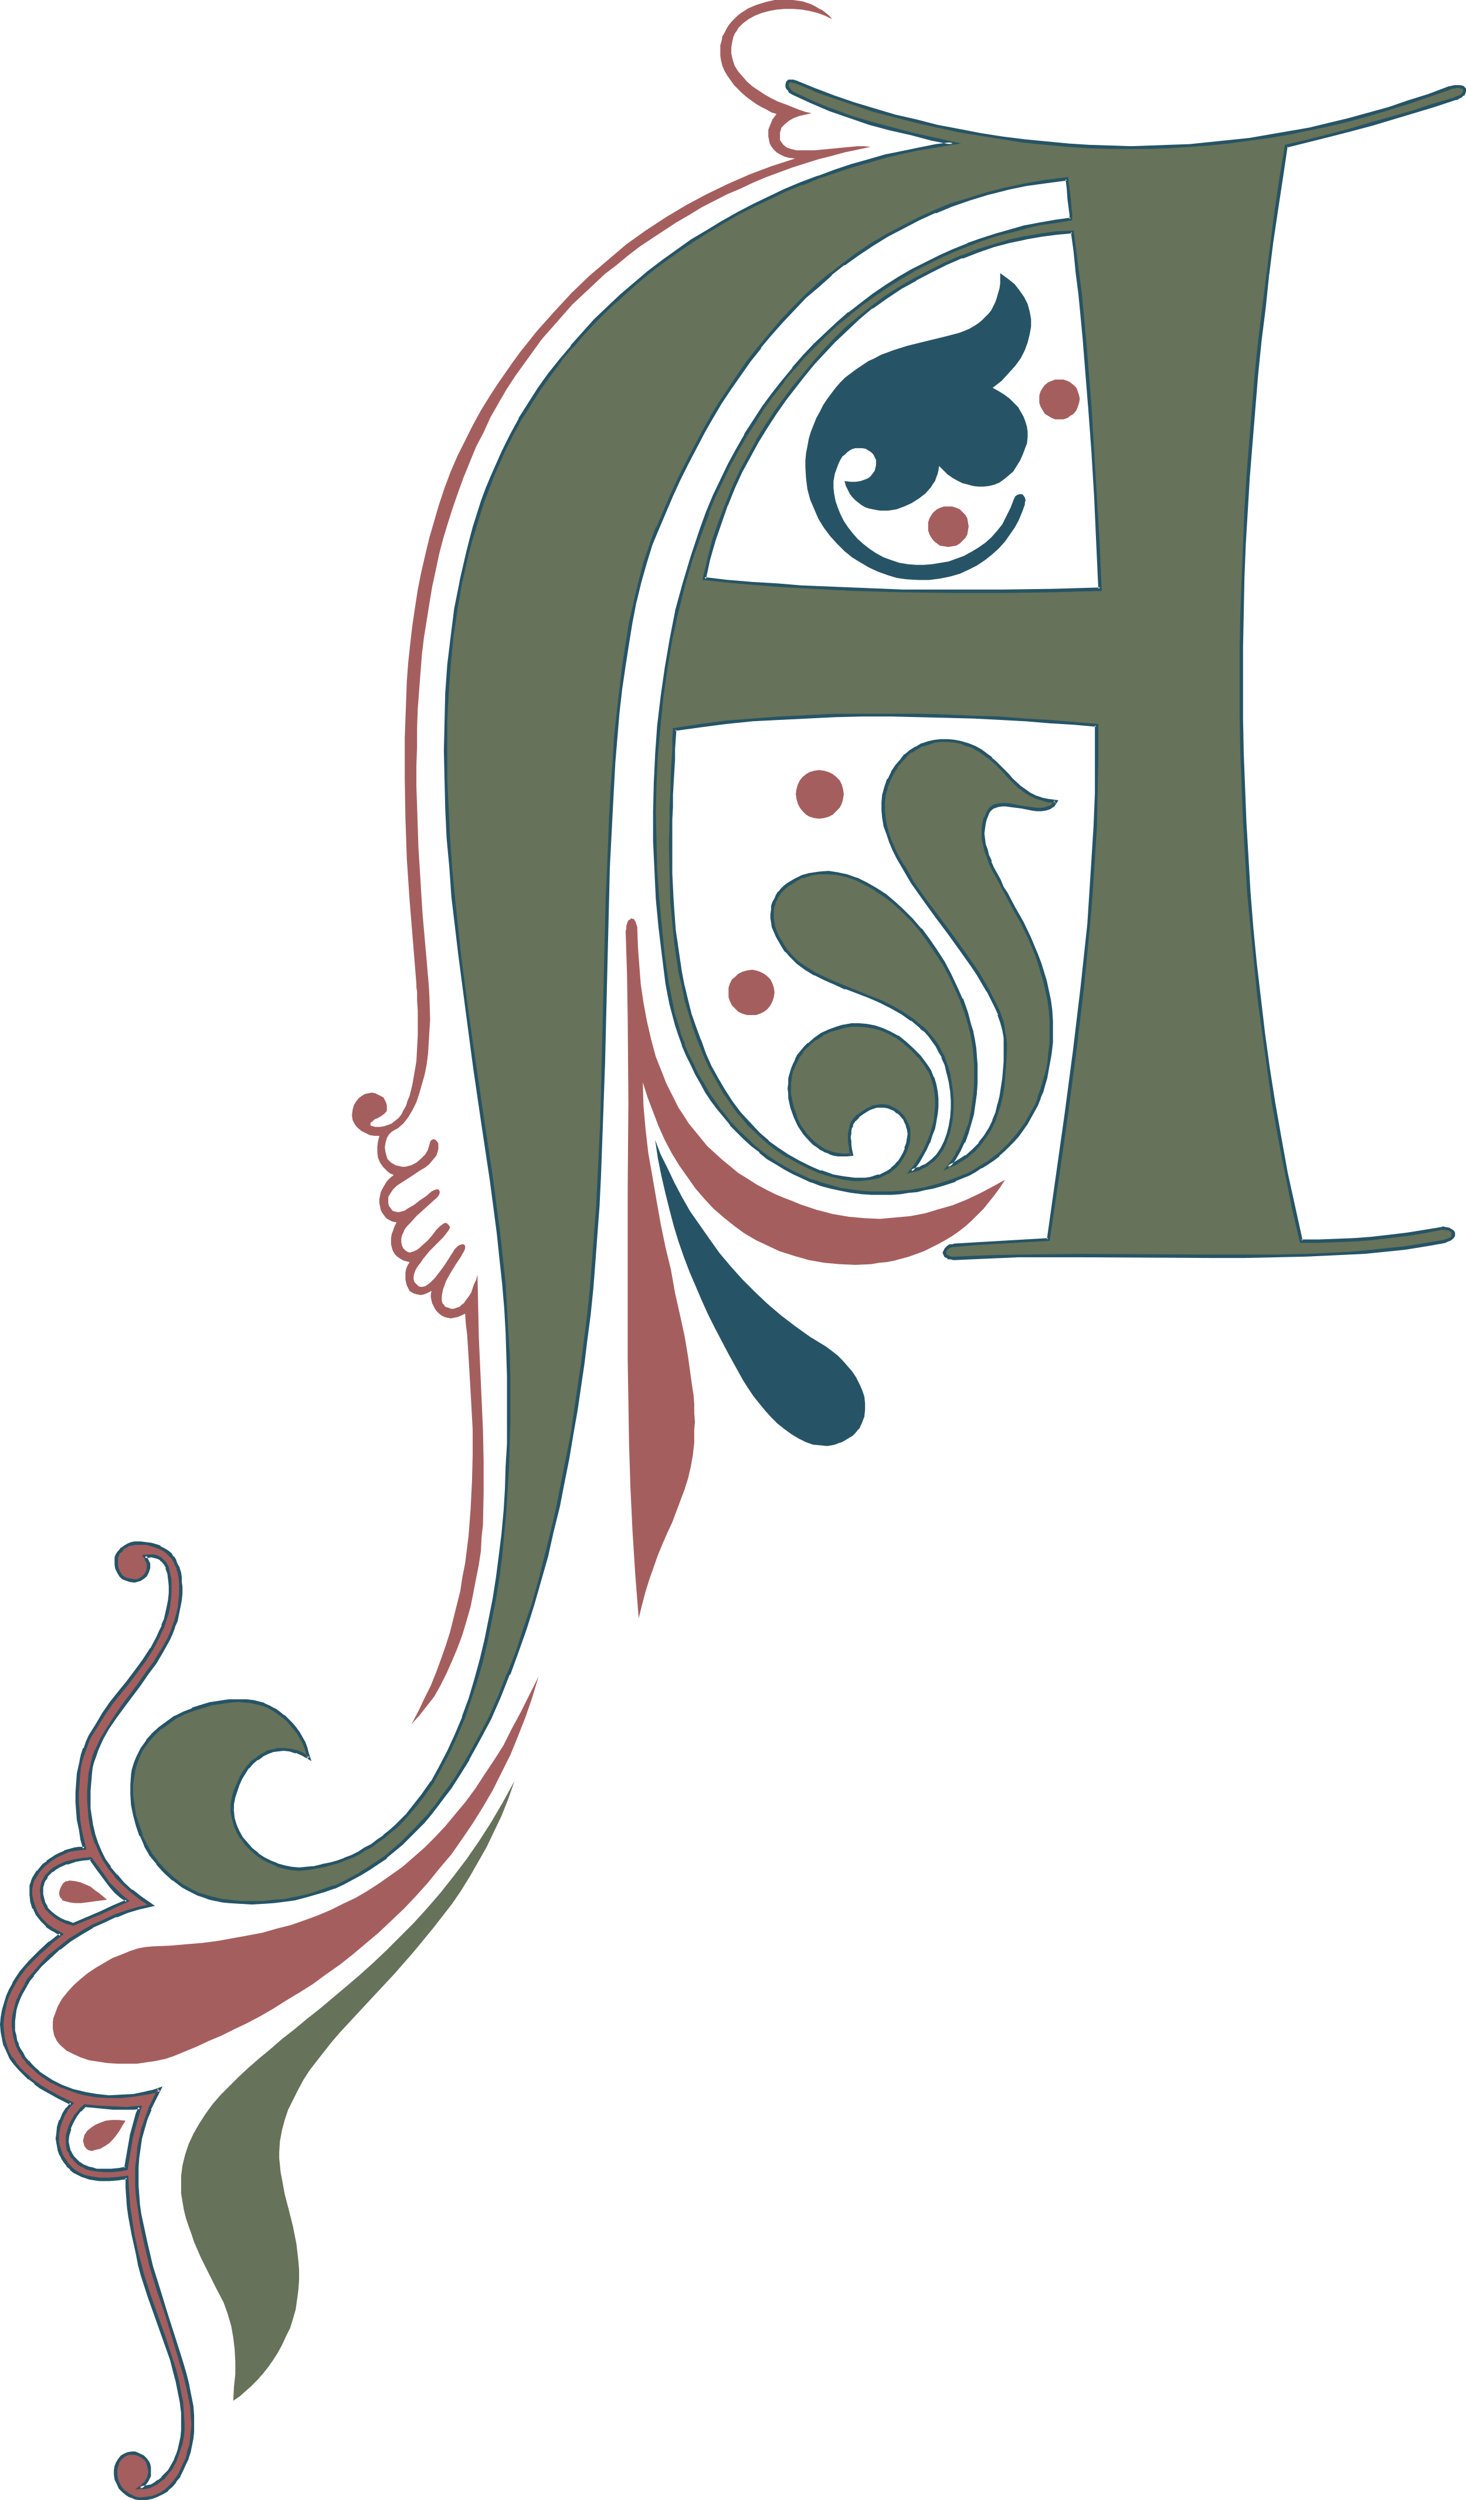 <?xml version="1.0" encoding="UTF-8" standalone="no"?>
<svg
   version="1.0"
   width="91.376mm"
   height="155.754mm"
   id="svg26"
   sodipodi:docname="Renaissance A.wmf"
   xmlns:inkscape="http://www.inkscape.org/namespaces/inkscape"
   xmlns:sodipodi="http://sodipodi.sourceforge.net/DTD/sodipodi-0.dtd"
   xmlns="http://www.w3.org/2000/svg"
   xmlns:svg="http://www.w3.org/2000/svg">
  <sodipodi:namedview
     id="namedview26"
     pagecolor="#ffffff"
     bordercolor="#000000"
     borderopacity="0.25"
     inkscape:showpageshadow="2"
     inkscape:pageopacity="0.0"
     inkscape:pagecheckerboard="0"
     inkscape:deskcolor="#d1d1d1"
     inkscape:document-units="mm" />
  <defs
     id="defs1">
    <pattern
       id="WMFhbasepattern"
       patternUnits="userSpaceOnUse"
       width="6"
       height="6"
       x="0"
       y="0" />
  </defs>
  <path
     style="fill:#265466;fill-opacity:1;fill-rule:evenodd;stroke:none"
     d="m 235.627,64.313 1.778,1.293 1.616,1.293 1.131,1.454 1.131,1.616 0.808,1.616 0.485,1.778 0.323,1.778 v 1.778 l -0.323,1.778 -0.485,1.939 -0.646,1.778 -0.97,1.939 -1.293,1.778 -1.616,1.778 -1.616,1.778 -2.101,1.616 1.454,0.808 1.293,0.808 1.293,0.97 0.97,0.97 0.97,0.97 0.646,1.131 0.646,1.131 0.485,1.293 0.323,1.131 0.162,1.131 v 1.293 l -0.162,1.454 -0.485,1.293 -0.485,1.293 -0.646,1.454 -0.808,1.293 -0.808,1.293 -1.131,0.97 -0.97,0.808 -1.131,0.808 -1.131,0.485 -1.293,0.323 -1.293,0.162 h -1.293 l -1.293,-0.162 -1.131,-0.323 -1.293,-0.323 -1.293,-0.646 -1.131,-0.646 -1.131,-0.808 -0.97,-0.97 -0.97,-0.97 -0.162,0.97 -0.162,0.808 -0.323,0.808 -0.323,0.97 -0.485,0.646 -0.485,0.808 -1.293,1.454 -1.454,1.131 -1.778,1.131 -1.778,0.808 -1.778,0.646 -1.939,0.323 h -1.939 l -0.97,-0.162 -0.808,-0.162 -0.808,-0.162 -0.97,-0.323 -0.808,-0.485 -0.646,-0.485 -0.808,-0.646 -0.646,-0.646 -0.646,-0.808 -0.485,-0.97 -0.485,-0.97 -0.323,-1.131 1.454,0.162 h 1.131 l 1.131,-0.162 0.97,-0.323 0.808,-0.323 0.646,-0.485 0.485,-0.646 0.485,-0.646 0.162,-0.646 0.162,-0.646 v -0.646 -0.646 l -0.323,-0.646 -0.323,-0.646 -0.485,-0.485 -0.485,-0.323 -0.808,-0.485 -0.808,-0.162 h -0.808 -0.808 l -0.646,0.162 -0.646,0.323 -0.646,0.485 -0.485,0.485 -0.646,0.485 -0.485,0.808 -0.323,0.646 -0.323,0.808 -0.646,1.778 -0.323,1.778 v 1.616 l 0.162,1.454 0.323,1.616 0.485,1.454 0.646,1.616 0.808,1.616 0.97,1.454 1.131,1.454 1.131,1.293 1.454,1.293 1.454,1.131 1.454,0.97 1.778,0.97 1.778,0.646 1.939,0.646 1.939,0.323 1.939,0.162 h 1.939 l 1.939,-0.162 1.939,-0.323 1.939,-0.323 1.778,-0.646 1.778,-0.646 1.778,-0.97 1.616,-0.97 1.616,-1.131 1.454,-1.293 1.293,-1.454 1.293,-1.616 0.97,-1.939 0.97,-1.939 0.808,-2.101 0.323,-0.646 0.485,-0.323 0.485,-0.162 h 0.646 l 0.323,0.323 0.323,0.485 0.162,0.646 -0.162,0.485 v 0.485 l -0.646,1.778 -0.808,1.939 -0.97,1.778 -1.131,1.616 -1.131,1.616 -1.454,1.616 -1.616,1.454 -1.616,1.293 -1.939,1.293 -1.939,0.97 -2.101,0.97 -2.263,0.646 -2.424,0.485 -2.424,0.323 h -2.747 l -2.747,-0.162 -2.263,-0.323 -2.101,-0.646 -2.263,-0.808 -2.101,-0.97 -1.939,-1.131 -2.101,-1.293 -1.778,-1.454 -1.778,-1.778 -1.616,-1.778 -1.454,-1.939 -1.293,-2.101 -0.97,-2.262 -0.97,-2.262 -0.646,-2.424 -0.323,-2.585 -0.162,-2.585 v -1.616 l 0.162,-1.778 0.323,-1.616 0.323,-1.778 0.485,-1.616 0.646,-1.616 0.646,-1.616 0.808,-1.454 0.808,-1.616 0.97,-1.454 0.97,-1.293 0.97,-1.293 1.131,-1.293 1.131,-1.131 1.293,-0.97 1.293,-0.97 1.454,-0.97 1.454,-0.97 1.454,-0.646 1.454,-0.808 3.071,-1.131 3.071,-0.97 3.232,-0.808 5.98,-1.454 3.071,-0.808 1.293,-0.485 1.131,-0.485 1.131,-0.646 0.97,-0.646 0.808,-0.646 0.808,-0.808 0.808,-0.808 0.646,-0.808 0.485,-0.97 0.485,-0.97 0.323,-0.97 0.323,-1.131 0.323,-1.131 0.162,-1.131 z"
     id="path1" />
  <path
     style="fill:#265466;fill-opacity:1;fill-rule:evenodd;stroke:none"
     d="m 154.337,268.403 1.293,3.393 1.616,3.232 1.616,3.393 1.778,3.393 1.939,3.393 2.263,3.232 2.263,3.232 2.424,3.393 2.586,3.07 2.747,3.07 2.909,2.909 3.071,2.909 3.232,2.747 3.394,2.585 3.394,2.424 3.717,2.262 1.293,0.97 1.454,1.131 1.131,1.131 1.131,1.293 1.131,1.293 0.97,1.454 0.808,1.616 0.646,1.454 0.485,1.454 0.162,1.616 v 1.454 l -0.162,1.616 -0.485,1.293 -0.646,1.454 -0.485,0.485 -0.485,0.646 -0.646,0.646 -0.808,0.485 -0.808,0.485 -0.808,0.485 -0.97,0.323 -0.808,0.323 -0.808,0.162 -0.97,0.162 -1.616,-0.162 -1.778,-0.162 -1.778,-0.646 -1.616,-0.808 -1.616,-0.97 -1.778,-1.293 -1.616,-1.293 -1.454,-1.454 -1.454,-1.616 -1.454,-1.778 -1.293,-1.616 -1.293,-1.939 -1.131,-1.778 -3.394,-6.14 -3.232,-6.14 -1.616,-3.232 -1.454,-3.232 -1.454,-3.393 -1.454,-3.393 -1.293,-3.393 -1.293,-3.717 -1.131,-3.717 -0.97,-3.717 -0.97,-3.878 -0.97,-4.201 -0.808,-4.04 z"
     id="path2" />
  <path
     style="fill:#667259;fill-opacity:1;fill-rule:evenodd;stroke:none"
     d="m 196.355,80.311 -2.263,2.424 -2.424,2.747 -2.263,2.585 -2.263,2.909 -2.263,3.07 -2.263,3.07 -2.101,3.393 -2.101,3.393 -1.939,3.555 -1.939,3.555 -1.778,3.878 -1.616,4.04 -1.616,4.04 -1.293,4.363 -1.293,4.363 -0.97,4.525 5.495,0.646 5.656,0.485 5.818,0.485 5.818,0.323 11.959,0.646 11.959,0.323 11.959,0.162 h 11.797 l 11.636,-0.323 5.495,-0.162 5.656,-0.162 -0.323,-5.171 -0.323,-5.332 -0.485,-10.827 -0.646,-10.827 -0.646,-10.988 -0.97,-10.665 -0.323,-5.333 -0.485,-5.171 -0.646,-5.171 -0.485,-5.009 -0.646,-4.848 -0.646,-4.686 -3.555,0.162 -3.717,0.485 -3.717,0.646 -3.717,0.97 -3.717,0.97 -3.879,1.293 -3.717,1.293 -3.717,1.616 -3.555,1.778 -3.717,1.939 -3.394,1.939 -3.394,2.262 -3.394,2.424 -3.071,2.424 -3.071,2.747 z M 339.38,289.248 h 0.646 0.485 l 0.808,0.162 0.485,0.162 0.162,0.323 0.323,0.162 v 0.323 l 0.162,0.323 -0.162,0.323 -0.162,0.162 -0.162,0.323 -0.485,0.323 -0.485,0.162 -0.485,0.162 -0.808,0.162 -2.747,0.646 -3.071,0.485 -2.909,0.323 -3.071,0.485 -3.232,0.323 -3.232,0.162 -3.394,0.323 -3.394,0.162 -6.949,0.323 -7.272,0.162 -7.272,0.162 h -7.434 l -7.596,-0.162 h -7.757 l -15.353,-0.162 -15.191,0.162 -7.434,0.162 -7.272,0.323 h -0.646 -0.485 l -0.485,-0.162 -0.323,-0.162 -0.323,-0.162 -0.162,-0.162 -0.162,-0.323 v -0.323 l 0.162,-0.485 0.162,-0.323 0.162,-0.323 0.323,-0.162 0.485,-0.162 0.485,-0.162 0.485,-0.162 5.495,-0.323 5.656,-0.323 10.989,-0.646 2.263,-14.866 2.101,-14.705 1.939,-14.866 1.778,-14.866 0.646,-7.433 0.808,-7.595 0.646,-7.595 0.485,-7.595 0.323,-7.756 0.323,-7.756 0.162,-8.08 v -7.918 l -5.333,-0.485 -5.656,-0.485 -5.818,-0.323 -5.98,-0.323 -6.303,-0.323 -6.303,-0.162 -6.464,-0.162 -6.626,-0.162 h -6.626 l -6.626,0.162 -6.464,0.162 -6.626,0.323 -6.303,0.485 -6.303,0.646 -6.141,0.646 -5.98,0.97 v 2.262 l -0.162,2.424 -0.162,2.424 -0.162,2.585 v 2.747 l -0.162,2.909 v 2.909 l -0.162,2.909 v 6.302 6.464 l 0.162,6.464 0.646,6.787 0.323,3.232 0.485,3.393 0.646,3.393 0.646,3.232 0.808,3.232 0.808,3.232 0.97,3.232 1.131,3.07 1.293,3.232 1.293,2.909 1.616,2.909 1.616,2.909 1.778,2.585 1.939,2.585 2.263,2.585 2.263,2.262 2.101,1.939 2.263,1.616 2.424,1.616 2.586,1.454 2.586,1.293 2.586,1.131 2.747,0.808 2.586,0.485 1.454,0.323 h 1.293 1.131 1.293 l 1.131,-0.162 1.131,-0.162 1.131,-0.323 0.97,-0.485 0.97,-0.485 0.97,-0.646 0.808,-0.808 0.808,-0.808 0.646,-0.97 0.646,-1.131 0.485,-1.131 0.323,-1.293 0.323,-1.131 v -1.131 l -0.162,-0.97 -0.162,-0.97 -0.485,-0.97 -0.323,-0.808 -0.646,-0.808 -0.646,-0.485 -0.808,-0.646 -0.808,-0.323 -0.97,-0.323 -0.808,-0.162 -0.97,-0.162 -0.97,0.162 -0.97,0.323 -0.808,0.323 -1.293,0.808 -1.131,0.808 -0.97,0.97 -0.323,0.485 -0.323,0.646 -0.162,0.646 -0.162,0.646 -0.162,0.808 v 0.808 0.97 l 0.162,0.97 0.162,0.97 0.323,1.131 -1.131,0.162 h -1.131 -0.97 l -0.97,-0.323 -1.131,-0.323 -0.97,-0.323 -0.808,-0.485 -0.97,-0.646 -0.808,-0.646 -0.808,-0.808 -1.454,-1.616 -1.293,-1.778 -0.97,-2.101 -0.646,-2.101 -0.485,-2.262 -0.162,-1.131 v -1.131 -1.131 l 0.162,-1.131 0.162,-1.131 0.323,-1.131 0.485,-1.131 0.485,-0.97 0.485,-1.131 0.808,-0.97 0.646,-0.808 0.97,-0.97 1.454,-1.131 1.616,-1.131 1.778,-0.808 1.616,-0.646 1.778,-0.485 1.778,-0.162 1.778,-0.162 1.939,0.162 1.778,0.323 1.778,0.646 1.778,0.808 1.778,0.97 1.778,1.293 1.616,1.454 1.778,1.778 1.454,1.939 0.97,1.454 0.646,1.616 0.646,1.778 0.323,1.616 0.162,1.778 v 1.616 l -0.162,1.778 -0.323,1.778 -0.485,1.778 -0.485,1.616 -0.646,1.616 -0.646,1.454 -0.808,1.454 -0.808,1.454 -0.808,1.131 -0.97,1.131 0.97,-0.162 0.97,-0.323 0.808,-0.485 0.808,-0.323 0.808,-0.485 0.646,-0.646 1.293,-1.293 0.97,-1.454 0.808,-1.616 0.646,-1.939 0.485,-1.778 0.323,-2.101 0.162,-2.101 v -2.101 l -0.162,-1.939 -0.323,-2.101 -0.485,-2.101 -0.485,-1.939 -0.646,-1.939 -0.808,-1.293 -0.646,-1.293 -0.808,-1.293 -0.97,-1.131 -0.97,-0.97 -0.97,-0.97 -2.263,-1.778 -2.263,-1.616 -2.586,-1.454 -2.586,-1.293 -2.586,-1.131 -2.747,-0.97 -2.747,-1.131 -2.424,-0.97 -2.586,-1.131 -2.263,-1.131 -2.263,-1.293 -1.778,-1.293 -1.616,-1.616 -1.131,-1.293 -0.808,-1.131 -0.646,-1.131 -0.646,-1.131 -0.485,-1.131 -0.323,-0.97 -0.323,-1.131 -0.162,-0.97 v -0.97 l 0.162,-0.97 0.162,-0.97 0.162,-0.808 0.485,-0.808 0.323,-0.808 0.485,-0.646 0.646,-0.646 0.646,-0.646 0.646,-0.646 1.616,-0.97 1.778,-0.97 1.939,-0.485 2.101,-0.323 h 2.101 l 2.263,0.162 2.101,0.485 2.424,0.808 2.263,1.131 2.263,1.293 2.101,1.454 2.263,1.616 2.101,1.939 1.939,2.101 2.101,2.424 1.778,2.262 1.778,2.585 1.778,2.747 1.454,2.747 1.454,3.07 1.293,2.909 1.131,3.07 0.97,3.232 0.323,1.454 0.485,1.778 0.162,1.778 0.323,2.101 v 1.939 l 0.162,2.262 -0.162,2.262 -0.162,2.262 -0.162,2.424 -0.485,2.262 -0.485,2.262 -0.646,2.262 -0.97,2.262 -0.97,2.101 -1.131,1.939 -1.454,1.778 1.131,-0.485 2.263,-1.293 0.97,-0.646 1.616,-1.454 1.454,-1.616 1.293,-1.616 1.131,-1.778 0.97,-1.939 0.646,-1.939 0.646,-1.939 0.323,-1.939 0.485,-2.101 0.162,-1.939 0.323,-4.04 v -3.878 -1.778 l -0.323,-1.778 -0.485,-1.778 -0.485,-1.939 -0.808,-1.778 -0.97,-1.939 -0.97,-1.939 -1.131,-1.939 -1.131,-1.939 -1.293,-1.939 -2.747,-3.878 -2.909,-3.878 -2.909,-3.878 -2.909,-4.04 -2.747,-3.878 -1.131,-1.939 -1.131,-1.939 -1.131,-1.939 -0.97,-1.939 -0.808,-1.939 -0.646,-1.939 -0.485,-1.778 -0.485,-1.778 -0.162,-1.939 v -1.778 l 0.323,-1.778 0.323,-1.778 0.808,-1.778 0.808,-1.616 0.97,-1.616 0.97,-1.293 1.131,-1.131 1.293,-0.97 1.293,-0.808 1.293,-0.808 1.454,-0.485 1.616,-0.323 1.454,-0.162 h 1.616 l 1.454,0.162 1.616,0.323 1.616,0.485 1.616,0.646 1.293,0.808 1.293,0.97 1.293,0.808 0.97,0.97 1.939,1.939 0.97,1.131 0.97,0.97 1.939,1.778 1.131,0.808 1.131,0.808 1.293,0.646 1.454,0.485 1.616,0.323 1.778,0.323 -0.323,0.485 -0.323,0.323 -0.808,0.646 -0.97,0.323 -0.97,0.162 h -1.131 l -1.131,-0.162 -2.424,-0.485 -2.424,-0.485 -1.131,-0.162 h -1.131 l -0.97,0.162 -0.97,0.323 -0.646,0.646 -0.323,0.323 -0.323,0.485 -0.485,1.293 -0.323,1.131 -0.323,1.293 v 1.293 l 0.162,1.293 0.162,1.293 0.323,1.293 0.485,1.293 0.485,1.454 0.646,1.454 1.616,2.909 0.808,1.616 0.808,1.454 1.778,3.393 1.939,3.393 1.778,3.717 1.616,3.878 0.808,2.101 1.293,4.201 0.485,2.262 0.323,2.262 0.323,2.262 0.162,2.585 0.162,2.424 -0.162,2.585 -0.162,2.585 -0.323,1.939 -0.323,1.778 -0.323,1.778 -0.485,1.778 -0.646,1.616 -0.485,1.616 -0.646,1.616 -0.808,1.454 -0.808,1.454 -0.808,1.454 -1.939,2.585 -1.131,1.293 -1.131,1.293 -1.131,1.131 -1.131,1.131 -1.454,0.97 -1.293,0.97 -1.454,0.808 -1.454,0.97 -1.454,0.808 -1.616,0.646 -1.616,0.646 -3.394,1.293 -1.778,0.485 -1.939,0.323 -1.778,0.323 -1.939,0.323 -1.939,0.162 -2.101,0.162 -2.101,0.162 -2.586,-0.162 -2.424,-0.162 -2.424,-0.162 -2.424,-0.485 -2.424,-0.485 -2.263,-0.808 -2.263,-0.646 -2.101,-0.97 -2.101,-0.97 -2.101,-1.131 -2.101,-1.131 -1.778,-1.293 -1.939,-1.454 -1.778,-1.454 -1.778,-1.616 -1.616,-1.778 -1.616,-1.616 -1.616,-1.778 -1.454,-1.939 -1.454,-1.939 -1.293,-2.101 -1.131,-1.939 -1.293,-2.262 -0.97,-2.101 -1.131,-2.262 -0.97,-2.262 -0.808,-2.424 -0.808,-2.262 -0.646,-2.424 -0.485,-2.424 -0.646,-2.424 -0.323,-2.585 -0.97,-6.464 -0.808,-6.625 -0.485,-6.787 -0.485,-6.787 -0.323,-6.787 v -6.787 l 0.162,-6.787 0.323,-6.787 0.485,-6.787 0.808,-6.787 0.97,-6.948 1.131,-6.625 1.454,-6.625 1.616,-6.464 1.939,-6.464 2.101,-6.302 1.454,-4.04 1.616,-3.878 1.778,-3.717 1.778,-3.717 1.939,-3.555 1.939,-3.393 2.101,-3.393 2.101,-3.232 2.263,-3.07 2.424,-3.07 2.424,-2.909 2.424,-2.747 2.586,-2.747 2.586,-2.585 2.747,-2.424 2.747,-2.424 2.909,-2.262 2.909,-2.101 2.909,-2.101 3.071,-1.939 3.071,-1.778 3.232,-1.616 3.232,-1.616 3.232,-1.454 3.232,-1.293 3.394,-1.293 3.394,-1.131 3.394,-0.97 3.555,-0.808 3.555,-0.808 3.555,-0.646 3.555,-0.485 v -1.131 l -0.162,-1.131 -0.162,-2.424 -0.323,-2.585 -0.162,-1.131 -0.162,-1.131 -4.848,0.646 -4.848,0.808 -4.525,0.97 -4.363,1.131 -4.363,1.293 -4.202,1.454 -3.879,1.454 -3.879,1.778 -3.717,1.939 -3.717,1.939 -3.555,2.101 -3.394,2.262 -3.232,2.424 -3.071,2.424 -3.071,2.585 -2.909,2.747 -2.909,2.747 -2.747,2.909 -2.586,2.909 -2.424,3.232 -2.586,3.07 -2.263,3.232 -2.263,3.393 -2.263,3.393 -2.101,3.555 -1.939,3.393 -1.939,3.717 -1.939,3.717 -1.778,3.555 -1.778,3.878 -3.232,7.595 -1.616,3.878 -1.293,4.363 -1.293,4.363 -1.131,4.686 -0.97,4.848 -0.97,5.171 -0.808,5.171 -0.646,5.494 -0.646,5.656 -0.485,5.656 -0.485,5.979 -0.485,5.979 -0.323,6.14 -0.485,12.604 -0.162,6.625 -0.485,13.089 -0.162,13.25 -0.323,13.25 -0.485,13.574 -0.646,13.25 -0.323,6.625 -0.323,6.464 -0.485,6.464 -0.646,6.464 -0.646,6.302 -0.646,6.14 -0.808,5.333 -0.646,5.333 -0.97,5.494 -0.808,5.656 -0.97,5.656 -1.131,5.817 -1.293,5.656 -1.293,5.817 -1.454,5.817 -1.454,5.656 -1.616,5.656 -1.778,5.656 -1.939,5.494 -2.101,5.333 -2.101,5.332 -2.263,5.171 -2.586,4.848 -2.586,4.686 -2.747,4.525 -1.454,2.262 -1.616,1.939 -1.454,2.101 -1.616,1.939 -1.616,1.939 -1.616,1.778 -1.778,1.778 -1.778,1.616 -3.717,3.232 -1.939,1.293 -1.939,1.293 -1.939,1.293 -2.101,1.131 -2.101,1.131 -2.101,0.97 -2.263,0.808 -2.263,0.646 -2.263,0.646 -2.424,0.485 -2.424,0.485 -2.586,0.323 -2.586,0.162 h -2.586 -2.586 l -2.747,-0.162 -1.616,-0.323 -1.454,-0.162 -1.454,-0.485 -1.454,-0.323 -1.293,-0.485 -1.293,-0.646 -1.293,-0.646 -1.131,-0.646 -2.101,-1.616 -1.939,-1.778 -1.778,-1.939 -1.616,-2.101 -1.293,-2.262 -1.131,-2.262 -0.808,-2.262 -0.646,-2.424 -0.485,-2.424 -0.162,-2.424 v -2.262 l 0.162,-2.262 0.323,-1.131 0.162,-1.131 0.485,-1.131 0.323,-0.97 0.97,-1.939 1.293,-1.778 1.454,-1.616 1.454,-1.454 1.778,-1.293 1.939,-1.293 1.939,-0.97 2.101,-0.808 2.101,-0.808 2.101,-0.485 2.101,-0.485 2.263,-0.162 2.101,-0.162 h 1.939 l 1.454,0.162 1.293,0.323 1.454,0.485 1.131,0.485 1.131,0.646 1.131,0.808 1.131,0.808 0.97,0.808 0.97,0.97 0.808,0.97 0.808,1.131 0.646,1.131 0.646,1.131 0.485,1.293 0.323,1.131 0.323,1.293 -1.454,-0.97 -1.454,-0.646 -1.616,-0.323 -1.293,-0.162 h -1.454 l -1.293,0.323 -1.293,0.485 -1.293,0.646 -1.131,0.808 -0.97,0.808 -1.131,1.131 -0.808,1.131 -0.808,1.454 -0.646,1.454 -0.646,1.454 -0.485,1.616 -0.162,1.616 v 1.616 l 0.162,1.778 0.485,1.616 0.646,1.454 0.808,1.454 1.131,1.293 1.293,1.293 1.293,1.293 1.454,0.97 1.616,0.808 1.616,0.646 1.616,0.646 1.778,0.323 h 1.778 1.778 l 1.778,-0.323 1.939,-0.323 1.778,-0.485 1.778,-0.485 1.616,-0.646 1.778,-0.646 1.616,-0.808 1.454,-0.97 1.616,-0.808 1.454,-1.131 1.454,-0.97 1.454,-1.293 1.293,-1.131 1.293,-1.293 1.293,-1.293 1.293,-1.454 2.424,-3.07 2.263,-3.232 1.939,-3.555 1.939,-3.717 1.778,-3.878 1.778,-4.201 1.454,-4.201 1.293,-4.525 1.293,-4.525 1.131,-4.686 1.131,-4.848 0.808,-5.009 0.808,-5.009 0.646,-5.171 0.646,-5.171 0.485,-5.171 0.323,-5.332 0.323,-5.333 0.162,-5.333 0.162,-5.332 v -5.333 l -0.162,-5.333 -0.162,-5.171 -0.162,-5.171 -0.323,-5.656 -0.485,-5.817 -0.485,-5.817 -0.808,-6.14 -0.808,-6.14 -0.808,-6.302 -0.808,-6.302 -0.97,-6.464 -1.939,-13.25 -1.939,-13.412 -1.778,-13.574 -1.454,-13.735 -0.646,-6.948 -0.485,-6.787 -0.485,-6.948 -0.162,-6.787 -0.162,-6.787 0.162,-6.787 0.323,-6.787 0.485,-6.625 0.646,-6.625 0.97,-6.625 1.131,-6.464 1.454,-6.302 0.808,-3.232 0.808,-3.07 0.97,-3.07 1.131,-3.07 1.131,-3.07 1.131,-3.07 1.293,-2.909 1.293,-2.909 1.939,-3.878 1.939,-3.555 2.263,-3.717 2.263,-3.393 2.424,-3.393 2.586,-3.393 2.586,-3.232 2.747,-3.232 2.909,-2.909 2.909,-3.07 3.071,-2.747 3.232,-2.747 3.232,-2.747 3.394,-2.585 3.394,-2.424 3.555,-2.424 3.394,-2.101 3.717,-2.262 3.717,-2.101 3.717,-1.939 3.717,-1.778 3.717,-1.778 3.879,-1.616 3.879,-1.454 4.04,-1.454 3.879,-1.131 3.879,-1.293 4.04,-0.97 3.879,-0.97 4.04,-0.808 3.879,-0.646 4.04,-0.646 -4.848,-1.131 -5.01,-1.131 -4.848,-1.131 -4.848,-1.454 -4.848,-1.454 -4.525,-1.616 -4.525,-1.939 -2.101,-0.97 -2.101,-0.97 -0.646,-0.485 -0.485,-0.485 -0.323,-0.646 v -0.485 l 0.162,-0.485 0.323,-0.323 h 0.162 0.323 0.485 l 0.485,0.162 4.363,1.778 4.687,1.778 4.687,1.616 4.848,1.454 5.01,1.454 5.01,1.293 5.01,1.131 5.01,1.131 5.171,0.808 5.171,0.808 5.01,0.646 5.171,0.646 5.01,0.323 5.01,0.323 5.01,0.323 h 4.848 4.687 l 4.525,-0.162 4.687,-0.323 4.687,-0.323 4.687,-0.485 4.687,-0.646 4.687,-0.646 4.687,-0.97 4.687,-0.808 4.848,-0.97 4.687,-1.293 4.687,-1.131 4.687,-1.454 4.687,-1.454 4.687,-1.616 4.687,-1.778 0.646,-0.162 0.646,-0.162 h 0.646 0.485 l 0.808,0.162 0.323,0.323 0.162,0.162 v 0.162 0.323 l -0.162,0.323 -0.162,0.323 -0.323,0.323 -0.485,0.323 -0.485,0.162 -0.808,0.323 -4.848,1.616 -4.848,1.454 -9.697,2.909 -4.848,1.293 -5.01,1.293 -5.171,1.293 -5.172,1.293 -1.131,7.433 -1.131,7.595 -1.131,7.595 -0.97,7.756 -0.97,7.595 -0.808,7.918 -0.808,7.756 -0.808,7.918 -0.646,8.08 -0.485,7.918 -0.485,8.08 -0.485,8.08 -0.323,8.08 -0.162,8.241 -0.162,8.08 -0.162,8.241 0.162,8.241 0.162,8.241 0.162,8.241 0.323,8.241 0.485,8.241 0.646,8.403 0.646,8.241 0.808,8.241 0.97,8.241 0.97,8.241 1.131,8.08 1.293,8.241 1.454,8.241 1.454,8.08 1.616,8.241 1.939,8.08 4.04,-0.162 h 4.202 l 4.202,-0.323 4.202,-0.323 4.202,-0.323 4.04,-0.485 4.04,-0.646 z"
     id="path3" />
  <path
     style="fill:#265466;fill-opacity:1;fill-rule:evenodd;stroke:none"
     d="m 196.194,79.988 -2.424,2.585 -2.263,2.585 -2.263,2.747 v 0 l -2.424,2.909 v 0 l -2.263,3.07 -2.263,3.07 -2.101,3.232 -2.101,3.393 v 0.162 l -1.939,3.555 -1.939,3.555 -1.778,3.878 -1.616,4.04 v 0 l -1.616,4.201 -1.454,4.201 -1.131,4.525 -1.131,4.848 5.98,0.646 5.656,0.485 5.818,0.485 v 0 l 5.818,0.323 11.959,0.646 11.959,0.323 11.959,0.162 h 11.797 l 11.636,-0.162 5.495,-0.162 5.98,-0.162 -0.485,-10.988 -0.646,-10.827 -0.646,-10.827 -0.646,-10.988 v 0 l -1.293,-15.998 -0.485,-5.171 -0.485,-5.171 -0.646,-5.009 -0.646,-4.848 -0.646,-5.009 -4.04,0.162 -3.555,0.485 -3.717,0.646 h -0.162 l -3.717,0.808 -3.717,1.131 -3.717,1.131 -3.717,1.454 h -0.162 l -3.717,1.616 -3.555,1.778 -3.717,1.939 v 0 l -3.394,1.939 -3.555,2.262 -3.232,2.424 v 0 l -3.232,2.585 v 0 l -3.071,2.585 -2.747,2.747 0.485,0.646 2.909,-2.747 2.909,-2.747 v 0 l 3.071,-2.585 v 0.162 l 3.394,-2.424 3.394,-2.262 3.555,-1.939 h -0.162 l 3.717,-1.939 3.555,-1.778 3.717,-1.616 v 0.162 l 3.717,-1.454 3.717,-1.293 3.717,-0.97 3.879,-0.808 h -0.162 l 3.717,-0.646 3.717,-0.485 3.555,-0.323 -0.323,-0.323 0.646,4.686 0.485,5.009 0.646,5.009 0.485,5.009 0.485,5.171 1.293,16.159 v -0.162 l 0.808,10.988 0.646,10.827 0.485,10.827 0.485,10.503 0.485,-0.323 -5.656,0.162 -5.495,0.162 -11.636,0.162 h -11.797 -11.959 l -11.959,-0.485 -11.959,-0.485 -5.818,-0.485 v 0 l -5.656,-0.323 -5.818,-0.485 -5.495,-0.646 0.323,0.485 0.97,-4.525 1.293,-4.525 1.454,-4.201 1.454,-4.201 v 0.162 l 1.616,-4.04 1.778,-3.878 1.939,-3.555 1.939,-3.555 v 0 l 2.101,-3.393 2.101,-3.232 2.263,-3.232 2.263,-2.909 v 0 l 2.263,-2.909 v 0 l 2.263,-2.747 2.424,-2.585 2.263,-2.424 z"
     id="path4" />
  <path
     style="fill:#265466;fill-opacity:1;fill-rule:evenodd;stroke:none"
     d="m 339.541,289.571 h 0.485 -0.162 0.646 -0.162 l 0.97,0.162 h -0.162 l 0.485,0.162 h -0.162 l 0.323,0.162 v 0 l 0.162,0.323 v -0.162 0.323 -0.162 0.323 -0.162 0.323 -0.162 l -0.162,0.323 h 0.162 l -0.323,0.323 0.162,-0.162 -0.485,0.323 -0.485,0.162 h 0.162 l -0.646,0.162 v 0 l -0.646,0.162 -2.909,0.485 -2.909,0.485 -3.071,0.485 -3.071,0.323 -3.232,0.323 -3.232,0.323 -3.232,0.323 v 0 l -3.394,0.162 -6.949,0.323 -7.272,0.162 h -7.272 -7.434 l -30.706,-0.162 -15.191,0.162 -7.434,0.162 -7.272,0.323 h -0.646 0.162 -0.646 0.162 l -0.485,-0.162 v 0 l -0.323,-0.162 v 0 l -0.323,-0.162 0.162,0.162 -0.162,-0.323 -0.162,-0.162 v 0.162 -0.323 0.162 l 0.162,-0.646 v 0.162 l 0.162,-0.323 -0.162,0.162 0.323,-0.323 v 0 l 0.323,-0.162 h -0.162 l 0.485,-0.162 v 0 l 0.485,-0.162 h -0.162 0.646 -0.162 l 5.495,-0.485 16.969,-0.97 2.263,-15.19 2.101,-14.705 1.939,-14.705 1.778,-14.866 1.454,-15.028 0.646,-7.595 v -0.162 l 0.485,-7.595 0.485,-7.756 0.162,-7.756 0.162,-8.08 v -8.241 l -5.656,-0.485 -5.656,-0.485 v 0 l -5.818,-0.323 -5.98,-0.485 -6.303,-0.162 -6.303,-0.323 -6.464,-0.162 h -6.626 -6.626 -6.626 l -6.464,0.323 -6.626,0.323 -6.303,0.485 h -0.162 l -6.141,0.485 -6.141,0.808 -6.303,0.97 -0.162,2.585 v 2.424 l -0.162,2.424 -0.162,2.585 -0.162,5.656 -0.162,2.909 v 2.909 l -0.162,6.302 0.162,6.464 0.162,6.464 v 0.162 l 0.646,6.625 0.323,3.393 0.485,3.232 0.485,3.393 0.808,3.232 v 0.162 l 0.646,3.232 0.97,3.232 0.97,3.232 1.131,3.07 v 0 l 1.293,3.232 v 0 l 1.293,2.909 1.616,2.909 v 0 l 1.616,2.909 1.778,2.585 1.939,2.747 h 0.162 l 2.101,2.585 2.424,2.262 1.939,1.778 0.162,0.162 2.101,1.616 2.424,1.616 h 0.162 l 2.586,1.454 2.586,1.293 2.586,1.131 h 0.162 l 2.586,0.808 h 0.162 l 2.586,0.646 1.293,0.162 1.293,0.162 h 1.293 l 1.293,-0.162 v 0 l 1.293,-0.162 0.97,-0.162 h 0.162 l 1.131,-0.323 v 0 l 0.97,-0.485 0.97,-0.485 h 0.162 l 0.808,-0.646 0.162,-0.162 0.808,-0.646 0.808,-0.97 v 0 l 0.646,-0.97 v 0 l 0.646,-1.131 0.485,-1.131 v 0 l 0.485,-1.454 v 0 l 0.162,-1.131 v 0 -1.131 -0.162 -0.97 0 l -0.323,-0.97 v 0 l -0.485,-0.97 v 0 l -0.485,-0.808 v -0.162 l -0.646,-0.646 -0.646,-0.646 v 0 l -0.808,-0.646 v 0 l -0.808,-0.323 -0.162,-0.162 -0.808,-0.323 -0.97,-0.162 v 0 h -0.97 v 0 l -0.97,0.162 -0.97,0.162 -0.162,0.162 -0.808,0.323 v 0 l -1.293,0.808 -1.131,0.808 h -0.162 l -0.97,1.131 -0.323,0.485 v 0 l -0.323,0.646 -0.162,0.646 v 0.162 l -0.162,0.646 -0.162,0.808 v 0 0.808 0.97 0 l 0.162,0.97 0.162,1.131 v 0 l 0.162,1.131 0.323,-0.485 -1.131,0.162 h 0.162 -1.131 l -0.97,-0.162 v 0 l -0.97,-0.162 v 0 l -0.97,-0.323 v 0 l -0.97,-0.323 -0.808,-0.485 v 0 l -0.97,-0.646 -0.808,-0.646 v 0 l -0.646,-0.646 -1.616,-1.616 h 0.162 l -1.293,-1.778 v 0 l -0.97,-2.101 0.162,0.162 -0.808,-2.262 v 0 l -0.485,-2.262 -0.162,-0.97 v 0 -1.131 -1.131 0 l 0.162,-1.131 0.162,-1.131 v 0 l 0.323,-1.131 v 0.162 l -0.646,-0.323 v 0 l -0.323,1.131 v 0 l -0.323,1.131 v 1.131 0.162 l -0.162,1.131 0.162,1.131 v 0 1.131 l 0.485,2.262 v 0 l 0.808,2.262 v 0 l 0.97,2.101 v 0 l 1.293,1.939 v 0 l 1.454,1.616 0.808,0.808 v 0 l 0.97,0.646 0.808,0.646 h 0.162 l 0.808,0.485 0.97,0.323 0.162,0.162 0.97,0.323 v 0 l 0.97,0.162 h 0.162 0.97 1.131 v 0 l 1.454,-0.162 -0.323,-1.454 v 0 l -0.162,-1.131 v -0.97 0.162 l -0.162,-0.97 0.162,-0.808 v 0 -0.646 l 0.162,-0.808 v 0.162 l 0.323,-0.646 h -0.162 l 0.323,-0.646 v 0.162 l 0.323,-0.646 v 0.162 l 0.97,-0.97 h -0.162 l 1.131,-0.808 1.293,-0.808 v 0 l 0.808,-0.323 v 0 l 0.97,-0.323 h -0.162 0.97 v 0 h 0.97 -0.162 l 0.97,0.162 v 0 l 0.808,0.323 v 0 l 0.808,0.323 h -0.162 l 0.808,0.646 v -0.162 l 0.646,0.646 0.646,0.808 v -0.162 l 0.323,0.808 v 0 l 0.485,0.97 -0.162,-0.162 0.323,0.97 v 0 l 0.162,0.97 v 0 l -0.162,1.131 v -0.162 l -0.162,1.131 v 0 l -0.485,1.293 h 0.162 l -0.485,1.131 -0.646,1.131 v 0 l -0.646,0.97 v -0.162 l -0.646,0.808 -0.97,0.808 h 0.162 l -0.97,0.646 v 0 l -0.97,0.485 -0.97,0.485 v -0.162 l -1.131,0.323 h 0.162 l -1.131,0.323 -1.131,0.162 v 0 h -1.293 -1.131 v 0 l -1.293,-0.162 -1.293,-0.162 -2.747,-0.485 h 0.162 l -2.747,-0.97 v 0.162 l -2.586,-1.131 -2.586,-1.293 -2.586,-1.454 v 0 l -2.424,-1.616 -2.263,-1.616 h 0.162 l -2.101,-1.778 -2.263,-2.424 -2.263,-2.424 v 0 l -1.939,-2.585 -1.778,-2.747 -1.616,-2.747 v 0 l -1.616,-2.909 -1.293,-2.909 v 0 l -1.131,-3.232 v 0.162 l -1.131,-3.07 -1.131,-3.232 -0.808,-3.232 -0.808,-3.393 v 0.162 l -0.646,-3.393 -0.485,-3.232 -0.485,-3.393 -0.485,-3.232 -0.485,-6.787 v 0 l -0.323,-6.464 v -6.464 -6.302 l 0.162,-2.909 v -2.909 l 0.323,-5.656 0.162,-2.585 v -2.424 l 0.162,-2.424 0.162,-2.262 -0.323,0.323 5.818,-0.808 6.141,-0.808 6.303,-0.646 v 0 l 6.303,-0.323 6.626,-0.323 6.464,-0.323 6.626,-0.162 h 6.626 l 6.626,0.162 6.464,0.162 6.303,0.162 6.303,0.323 5.98,0.323 5.818,0.485 v 0 l 5.495,0.323 5.333,0.485 -0.323,-0.323 v 7.918 8.08 l -0.323,7.756 -0.485,7.756 -0.485,7.595 v 0 l -0.485,7.595 -1.616,15.028 -1.778,14.866 -1.939,14.705 -2.101,14.866 -2.101,14.866 0.323,-0.323 -16.646,0.97 -5.495,0.323 v 0 l -0.485,0.162 h -0.162 -0.485 l -0.485,0.323 v 0 l -0.323,0.323 -0.323,0.323 -0.162,0.323 -0.323,0.646 0.162,0.485 0.162,0.323 0.162,0.323 0.485,0.162 v 0 l 0.323,0.323 h 0.485 0.162 l 0.485,0.162 v 0 h 0.646 l 7.272,-0.323 7.434,-0.323 h 15.191 l 30.706,0.162 h 7.434 l 7.272,-0.162 7.272,-0.162 6.949,-0.323 3.394,-0.162 v 0 l 3.394,-0.162 3.232,-0.323 3.232,-0.323 3.071,-0.323 3.071,-0.485 2.909,-0.485 2.747,-0.485 0.808,-0.162 v 0 l 0.646,-0.323 0.485,-0.162 0.485,-0.323 0.323,-0.323 v 0 l 0.323,-0.485 v -0.323 -0.485 l -0.162,-0.323 -0.323,-0.323 -0.323,-0.162 v 0 l -0.485,-0.323 -0.808,-0.162 h -0.162 l -0.485,-0.162 -0.646,0.162 z"
     id="path5" />
  <path
     style="fill:#265466;fill-opacity:1;fill-rule:evenodd;stroke:none"
     d="m 186.982,251.921 0.485,-1.131 0.485,-0.97 v 0 l 0.485,-0.97 0.808,-0.97 h -0.162 l 0.808,-0.97 0.97,-0.808 h -0.162 l 1.616,-1.293 v 0.162 l 1.616,-1.131 h -0.162 l 1.778,-0.808 h -0.162 l 1.778,-0.485 1.778,-0.485 h -0.162 l 1.778,-0.323 v 0 h 1.778 v 0 l 1.778,0.162 1.778,0.323 v 0 l 1.778,0.485 v 0 l 1.778,0.808 1.778,0.97 v 0 l 1.778,1.293 h -0.162 l 1.778,1.454 1.616,1.778 v -0.162 l 1.454,1.939 0.97,1.616 v -0.162 l 0.646,1.616 v 0 l 0.485,1.616 v 0 l 0.323,1.616 0.162,1.778 v 0 1.616 0 l -0.162,1.778 -0.162,1.778 v -0.162 l -0.485,1.778 -0.485,1.616 -0.646,1.616 v 0 l -0.646,1.454 -0.808,1.454 v 0 l -0.808,1.293 -0.808,1.293 v 0 l -1.616,1.939 2.101,-0.485 0.97,-0.323 v 0 l 0.808,-0.485 0.808,-0.323 v 0 l 0.808,-0.646 0.646,-0.485 h 0.162 l 1.131,-1.293 v 0 l 1.131,-1.616 v 0 l 0.808,-1.616 v -0.162 l 0.646,-1.778 0.485,-1.939 v 0 l 0.323,-1.939 0.162,-2.101 v -2.262 l -0.162,-2.101 -0.323,-2.101 -0.323,-1.939 v -0.162 l -0.646,-1.939 -0.646,-1.778 v -0.162 l -0.808,-1.293 v -0.162 l -0.646,-1.293 -0.808,-1.131 v 0 l -0.97,-1.131 v 0 l -0.97,-1.131 -0.97,-0.97 h -0.162 l -2.101,-1.778 v 0 l -2.424,-1.616 v 0 l -2.586,-1.454 -2.586,-1.293 -2.586,-0.97 -5.495,-2.262 v 0 l -2.424,-0.97 v 0 l -2.586,-1.131 -2.263,-1.131 v 0 l -2.101,-1.293 -1.939,-1.293 v 0 l -1.616,-1.616 -0.97,-1.131 v 0 l -0.808,-1.131 -0.646,-1.293 v 0.162 l -0.646,-1.131 -0.485,-1.131 v 0 l -0.323,-0.97 v 0 l -0.162,-0.97 -0.162,-0.97 v 0 -0.97 -0.97 0 l 0.162,-0.808 v 0 l 0.323,-0.808 h -0.162 l 0.485,-0.808 0.323,-0.808 v 0.162 l 0.485,-0.808 v 0 l 0.646,-0.646 0.646,-0.646 0.646,-0.485 v 0 l 1.616,-0.97 h -0.162 l 1.778,-0.97 v 0.162 l 1.939,-0.646 h -0.162 l 2.101,-0.323 v 0 h 2.101 v 0 l 2.263,0.162 h -0.162 l 2.263,0.485 2.263,0.808 v 0 l 2.263,1.131 2.263,1.293 H 206.052 l 2.263,1.454 v 0 l 2.101,1.616 v 0 l 2.101,1.939 2.101,2.101 1.939,2.262 v 0 l 1.778,2.424 1.778,2.585 1.778,2.747 v -0.162 l 1.454,2.747 1.454,3.07 1.293,2.909 v 0 l 1.131,3.07 0.97,3.232 0.323,1.454 v -0.162 l 0.323,1.778 0.323,1.939 0.162,1.939 v 0 l 0.162,1.939 v 2.262 2.262 l -0.162,2.262 v 0 l -0.323,2.262 -0.323,2.424 v -0.162 l -0.485,2.424 -0.808,2.101 v 0 l -0.808,2.262 v 0 l -0.97,2.101 v -0.162 l -1.131,2.101 -2.263,2.909 2.424,-1.131 h 0.162 l 2.101,-1.293 0.97,-0.646 v 0 l 1.778,-1.454 1.454,-1.616 v 0 l 1.293,-1.778 1.131,-1.778 v 0 l 0.97,-1.939 v 0 l 0.646,-1.939 0.646,-1.939 v -0.162 l 0.485,-1.939 0.323,-1.939 0.162,-2.101 0.323,-4.04 v 0 l 0.162,-3.878 -0.162,-1.778 v 0 l -0.323,-1.778 v -0.162 l -0.323,-1.778 -0.646,-1.939 v 0 l -0.808,-1.778 -0.97,-1.939 -0.97,-1.939 v 0 l -1.131,-1.939 -1.131,-1.939 -1.293,-1.939 -2.747,-3.878 -2.909,-4.04 -2.909,-3.878 -2.909,-3.878 -2.747,-3.878 -1.131,-2.101 -1.131,-1.939 v 0.162 l -1.131,-1.939 -0.97,-1.939 -0.808,-1.939 v 0.162 l -0.646,-1.939 -0.646,0.162 0.646,1.939 v 0 l 0.808,1.939 0.97,1.939 1.131,1.939 v 0 l 1.131,1.939 1.131,1.939 2.747,3.878 2.909,4.04 2.909,3.878 2.909,4.04 2.747,3.878 1.293,1.939 1.131,1.939 1.131,1.939 v -0.162 l 0.97,1.939 0.97,1.939 0.808,1.778 h -0.162 l 0.646,1.778 0.485,1.778 v 0 l 0.323,1.778 v 0 1.778 3.878 0 l -0.323,3.878 -0.323,2.101 -0.323,2.101 -0.485,1.939 v -0.162 l -0.485,2.101 -0.808,1.939 0.162,-0.162 -0.97,1.939 v 0 l -1.131,1.778 -1.293,1.616 h 0.162 l -1.616,1.616 -1.616,1.454 v -0.162 l -0.97,0.646 -2.101,1.293 v 0 l -1.131,0.485 0.485,0.646 1.454,-1.939 1.131,-1.939 v 0 l 0.97,-2.101 h 0.162 l 0.808,-2.262 v 0 l 0.646,-2.262 0.646,-2.262 v -0.162 l 0.323,-2.262 0.323,-2.262 v -0.162 l 0.162,-2.262 v -2.262 -2.262 l -0.162,-1.939 v -0.162 l -0.162,-1.939 -0.323,-1.939 -0.323,-1.616 v -0.162 l -0.485,-1.454 -0.808,-3.07 -1.131,-3.232 H 226.738 l -1.293,-2.909 -1.454,-3.07 -1.454,-2.747 v 0 l -1.778,-2.747 -1.778,-2.585 -1.778,-2.424 h -0.162 l -1.939,-2.262 -2.101,-2.101 -2.101,-1.939 -2.101,-1.778 v 0 l -2.263,-1.454 v 0 l -2.263,-1.293 -2.263,-1.131 h -0.162 l -2.263,-0.808 -2.263,-0.485 v 0 l -2.101,-0.323 h -0.162 l -2.101,0.162 v 0 l -2.101,0.323 h -0.162 l -1.778,0.485 -1.939,0.97 v 0 l -1.616,0.97 v 0 l -0.808,0.646 -0.646,0.646 -0.485,0.646 h -0.162 l -0.485,0.808 v 0 l -0.323,0.808 -0.485,0.808 v 0 l -0.323,0.97 v 0 0.97 0 l -0.162,0.97 v 0.97 0 l 0.162,0.97 0.162,1.131 v 0 l 0.485,1.131 v 0 l 0.485,1.131 0.646,1.131 v 0 l 0.646,1.131 0.808,1.293 h 0.162 l 0.97,1.131 1.616,1.616 v 0 l 1.939,1.454 2.101,1.293 h 0.162 l 2.263,1.131 2.586,1.131 v 0 l 2.424,1.131 v -0.162 l 5.495,2.101 2.586,1.131 2.586,1.293 2.586,1.454 v 0 l 2.263,1.616 v -0.162 l 2.263,1.939 h -0.162 l 1.131,0.808 0.97,1.131 v 0 l 0.808,1.131 v 0 l 0.808,1.131 0.646,1.293 v 0 l 0.808,1.293 h -0.162 l 0.808,1.778 0.485,2.101 v -0.162 l 0.485,2.101 0.323,2.101 0.162,2.101 v -0.162 2.101 0 l -0.162,2.101 -0.323,1.939 v 0 l -0.485,1.939 -0.646,1.778 v 0 l -0.808,1.616 v 0 l -0.97,1.454 v 0 l -1.293,1.293 0.162,-0.162 -0.808,0.646 -0.646,0.485 v 0 l -0.808,0.323 -0.808,0.485 v -0.162 l -0.808,0.323 -0.97,0.323 0.323,0.485 0.97,-1.131 v 0 l 0.808,-1.131 0.808,-1.454 v 0 l 0.808,-1.454 0.646,-1.454 0.162,-0.162 0.485,-1.616 0.646,-1.616 0.323,-1.616 v -0.162 l 0.323,-1.778 0.162,-1.616 v -0.162 -1.616 -0.162 l -0.162,-1.616 -0.323,-1.778 v 0 l -0.485,-1.616 -0.162,-0.162 -0.646,-1.616 v 0 l -0.97,-1.454 -1.454,-1.939 -0.162,-0.162 -1.616,-1.616 -1.778,-1.616 v 0 l -1.616,-1.293 h -0.162 l -1.778,-0.97 -1.778,-0.808 v 0 l -1.939,-0.646 v 0 l -1.778,-0.323 -1.778,-0.162 h -0.162 -1.778 v 0 l -1.778,0.323 h -0.162 l -1.616,0.485 -1.778,0.646 v 0 l -1.778,0.808 v 0 l -1.616,1.131 v 0 l -1.454,1.293 h -0.162 l -0.808,0.808 -0.808,0.97 v 0 l -0.808,0.97 -0.485,0.97 v 0.162 l -0.485,0.97 -0.485,1.131 z"
     id="path6" />
  <path
     style="fill:#265466;fill-opacity:1;fill-rule:evenodd;stroke:none"
     d="m 209.446,196.172 -0.485,-1.778 v 0 l -0.323,-1.939 -0.162,-1.778 v 0 -1.778 0 l 0.162,-1.616 v 0 l 0.485,-1.778 0.646,-1.778 v 0 l 0.808,-1.616 v 0 l 0.97,-1.454 h -0.162 l 1.131,-1.293 v 0 l 1.131,-1.131 h -0.162 l 1.293,-1.131 v 0.162 l 1.293,-0.808 v 0 l 1.293,-0.808 v 0.162 l 1.454,-0.485 1.454,-0.485 v 0 l 1.454,-0.162 v 0 h 1.616 -0.162 l 1.616,0.162 1.616,0.323 v 0 l 1.454,0.646 v -0.162 l 1.616,0.646 h -0.162 l 1.454,0.808 1.293,0.97 1.131,0.808 v 0 l 1.131,0.97 1.939,1.939 0.808,0.97 0.97,0.97 1.939,1.939 h 0.162 l 0.97,0.808 1.293,0.808 v 0 l 1.293,0.646 v 0 l 1.454,0.485 v 0 l 1.616,0.485 v 0 l 1.939,0.162 -0.323,-0.646 -0.323,0.485 v 0 l -0.323,0.323 h 0.162 l -0.808,0.646 v -0.162 l -0.808,0.323 v 0 l -0.97,0.162 v 0 h -1.131 0.162 l -1.293,-0.162 -2.424,-0.323 -2.424,-0.485 -1.131,-0.162 h -1.131 l -1.131,0.162 -0.97,0.323 -0.808,0.646 -0.323,0.485 -0.323,0.485 -0.485,1.293 h -0.162 l -0.323,1.293 v 0 l -0.162,1.293 v 0 1.293 0 1.293 l 0.323,1.293 v 0 l 0.323,1.454 0.485,1.293 v 0 l 0.485,1.454 v 0 l 0.646,1.454 1.616,2.909 0.808,1.616 0.808,1.454 1.778,3.393 1.939,3.393 1.778,3.717 1.616,3.878 v 0 l 0.646,1.939 v 0 l 1.293,4.363 0.485,2.101 v 0 l 0.485,2.262 0.323,2.424 v -0.162 l 0.162,2.585 v 2.424 2.585 -0.162 l -0.323,2.747 -0.162,1.939 -0.323,1.778 -0.485,1.778 v -0.162 l -0.485,1.778 -0.485,1.616 -0.646,1.616 h 0.162 l -0.646,1.616 -0.808,1.454 -0.808,1.454 v 0 l -0.808,1.454 -1.939,2.585 v 0 l -0.97,1.131 -1.131,1.293 -1.131,1.131 -1.293,1.131 v 0 l -1.293,0.97 -1.293,0.97 -1.454,0.808 v 0 l -1.454,0.97 -1.454,0.808 -1.616,0.646 -1.616,0.646 v 0 l -3.394,1.131 -1.778,0.485 v 0 l -1.778,0.485 -1.939,0.323 -1.939,0.323 -1.939,0.162 -1.939,0.162 v 0 h -2.101 -2.586 l -2.424,-0.162 v 0 l -2.424,-0.323 -2.424,-0.323 v 0 l -2.263,-0.646 -2.263,-0.646 -2.263,-0.808 v 0.162 l -2.101,-0.97 -2.101,-0.97 -2.101,-1.131 v 0 l -1.939,-1.131 -1.939,-1.293 -1.939,-1.454 v 0 l -1.778,-1.454 v 0 l -1.616,-1.616 -1.778,-1.616 -1.616,-1.778 v 0.162 l -1.454,-1.939 -1.454,-1.778 v 0 l -1.454,-2.101 -1.293,-1.939 -1.131,-2.101 v 0.162 l -1.293,-2.262 -0.97,-2.101 -1.131,-2.262 -0.97,-2.262 h 0.162 l -0.97,-2.262 -0.646,-2.424 -0.808,-2.424 -0.485,-2.424 v 0 l -0.485,-2.424 -0.485,-2.424 -0.97,-6.625 -0.646,-6.625 -0.646,-6.625 v 0 l -0.485,-6.787 -0.162,-6.787 -0.162,-6.787 0.162,-6.787 0.323,-6.787 v 0 l 0.646,-6.787 0.646,-6.787 0.97,-6.787 1.131,-6.787 1.454,-6.625 v 0.162 l 1.616,-6.625 1.939,-6.464 2.263,-6.302 1.454,-3.878 h -0.162 l 1.616,-3.878 1.778,-3.717 1.778,-3.717 1.939,-3.555 1.939,-3.393 v 0 l 2.101,-3.232 2.101,-3.393 2.263,-3.07 2.424,-3.07 h -0.162 l 2.424,-2.909 v 0.162 l 2.424,-2.909 2.586,-2.585 2.747,-2.747 2.586,-2.424 2.909,-2.262 h -0.162 l 2.909,-2.262 2.909,-2.101 3.071,-2.101 3.071,-1.939 3.071,-1.778 h -0.162 l 3.232,-1.616 3.232,-1.616 3.232,-1.454 3.232,-1.293 v 0 l -0.162,-0.808 -0.162,0.162 -3.232,1.293 -3.232,1.454 -3.232,1.616 -3.232,1.616 v 0 l -3.071,1.778 -3.071,1.939 -3.071,2.101 -2.747,2.101 -2.909,2.262 h -0.162 l -2.747,2.424 -2.586,2.424 -2.747,2.585 -2.586,2.747 -2.424,2.747 v 0.162 l -2.424,2.909 v 0 l -2.424,3.07 -2.263,3.07 -2.101,3.232 -2.101,3.232 v 0.162 l -1.939,3.393 -1.939,3.555 -1.778,3.717 -1.778,3.717 -1.616,3.878 v 0 l -1.454,4.04 -2.101,6.302 -1.939,6.464 -1.778,6.464 v 0.162 l -1.293,6.625 -1.131,6.625 -0.97,6.787 -0.808,6.787 -0.485,6.787 v 0.162 l -0.323,6.787 -0.162,6.787 v 6.787 l 0.323,6.787 0.323,6.787 v 0 l 0.646,6.787 0.808,6.625 0.808,6.464 0.485,2.585 0.485,2.424 v 0 l 0.646,2.424 0.646,2.424 0.808,2.424 0.808,2.262 v 0.162 l 0.97,2.262 1.131,2.262 0.97,2.101 1.293,2.262 v 0 l 1.131,2.101 1.293,1.939 1.454,1.939 v 0 l 1.616,1.939 1.454,1.778 v 0.162 l 1.616,1.616 1.616,1.616 1.778,1.616 v 0 l 1.939,1.454 v 0.162 l 1.778,1.454 1.939,1.131 2.101,1.293 v 0 l 2.101,1.131 2.101,0.97 2.101,0.97 h 0.162 l 2.101,0.808 2.424,0.646 2.263,0.485 v 0 l 2.424,0.485 2.586,0.323 v 0 l 2.424,0.162 h 2.586 2.101 v 0 l 2.101,-0.162 1.939,-0.323 1.939,-0.162 1.939,-0.485 1.778,-0.323 v 0 l 1.778,-0.485 3.555,-1.131 v -0.162 l 1.616,-0.646 1.616,-0.646 1.454,-0.808 1.454,-0.97 h 0.162 l 1.293,-0.808 1.454,-0.97 1.293,-0.97 v -0.162 l 1.293,-1.131 1.131,-1.131 1.131,-1.131 1.131,-1.293 v 0 l 1.939,-2.747 0.808,-1.454 v 0 l 0.808,-1.454 0.808,-1.454 0.646,-1.616 v -0.162 l 0.646,-1.454 0.485,-1.778 0.485,-1.616 v -0.162 l 0.323,-1.778 0.323,-1.778 0.323,-1.778 0.323,-2.747 v 0 -2.585 -2.424 l -0.162,-2.585 v 0 l -0.323,-2.424 -0.485,-2.262 v 0 l -0.485,-2.262 -1.293,-4.201 v 0 l -0.808,-2.101 v 0 l -1.616,-3.878 -1.778,-3.717 -1.939,-3.393 -1.778,-3.393 -0.97,-1.454 -0.646,-1.616 -1.616,-2.909 -0.646,-1.454 h 0.162 l -0.646,-1.454 v 0.162 l -0.323,-1.454 -0.485,-1.293 v 0 l -0.162,-1.293 -0.162,-1.293 v 0.162 l 0.162,-1.293 v 0 l 0.162,-1.131 v 0 l 0.323,-1.293 v 0.162 l 0.485,-1.293 0.323,-0.485 -0.162,0.162 0.323,-0.323 v 0 l 0.808,-0.646 -0.162,0.162 0.97,-0.323 h -0.162 l 1.131,-0.162 h -0.162 1.131 -0.162 l 1.131,0.162 2.586,0.323 2.424,0.485 1.131,0.162 v 0 h 1.131 v 0 l 1.131,-0.162 0.97,-0.323 0.97,-0.646 0.323,-0.485 v 0 l 0.646,-0.97 -2.424,-0.323 v 0 l -1.616,-0.323 h 0.162 l -1.454,-0.485 v 0 l -1.293,-0.646 v 0 l -1.131,-0.808 -1.131,-0.808 0.162,0.162 -2.101,-1.939 -0.808,-0.97 -0.97,-0.97 -1.939,-1.939 -1.131,-0.97 V 178.235 l -1.131,-0.808 -1.293,-0.97 -1.454,-0.808 v 0 l -1.616,-0.646 v 0 l -1.616,-0.485 v 0 l -1.616,-0.323 -1.616,-0.162 v 0 h -1.616 -0.162 l -1.454,0.162 v 0 l -1.454,0.323 -1.454,0.485 h -0.162 l -1.293,0.808 h -0.162 l -1.293,0.808 v 0 l -1.131,0.97 h -0.162 l -0.97,1.293 v 0 l -1.131,1.293 v 0 l -0.97,1.454 v 0.162 l -0.808,1.616 h -0.162 l -0.646,1.939 -0.485,1.778 v 0 l -0.162,1.778 v 0 1.778 0.162 l 0.162,1.778 0.323,1.939 v 0 l 0.646,1.778 z"
     id="path7" />
  <path
     style="fill:#265466;fill-opacity:1;fill-rule:evenodd;stroke:none"
     d="m 228.031,58.011 3.394,-1.293 3.394,-1.131 3.394,-0.808 3.555,-0.97 h -0.162 l 3.555,-0.808 3.555,-0.485 3.879,-0.646 v -1.454 0 l -0.162,-1.131 -0.162,-2.424 -0.323,-2.585 -0.162,-1.131 -0.162,-1.454 -5.333,0.646 -4.687,0.808 -4.525,0.97 h -0.162 l -4.363,1.131 -4.202,1.293 -4.202,1.293 h -0.162 l -3.879,1.616 v 0 l -3.879,1.778 -3.717,1.939 -3.717,1.939 v 0 l -3.555,2.101 -3.394,2.262 -3.232,2.424 v 0 l -3.071,2.424 h -0.162 l -3.071,2.585 -2.909,2.747 -2.747,2.747 -2.747,2.909 -2.586,3.07 v 0 l -2.586,3.07 v 0 l -2.586,3.232 -2.263,3.232 -2.263,3.393 -2.263,3.393 -2.101,3.393 V 98.247 l -1.939,3.393 -1.939,3.717 -1.939,3.717 -1.778,3.555 -1.778,3.878 -3.232,7.595 h -0.162 l -1.454,3.878 v 0.162 l -1.454,4.201 -1.131,4.363 -1.131,4.686 v 0.162 l -1.131,4.848 -0.808,5.009 -0.808,5.332 -0.646,5.494 -0.646,5.494 -0.646,5.817 -0.323,5.979 v 0 l -0.485,5.979 -0.323,6.14 -0.485,12.604 -0.323,6.625 -0.323,13.089 -0.646,26.501 -0.323,13.574 -0.646,13.25 -0.323,6.625 -0.485,6.464 v 0 l -0.485,6.464 -0.485,6.302 -0.646,6.302 -0.808,6.302 -0.646,5.171 -0.808,5.494 -0.808,5.494 -0.808,5.656 -1.131,5.656 -1.131,5.656 -1.131,5.817 v 0 l -1.293,5.656 -1.454,5.817 -1.454,5.817 -1.616,5.656 -1.939,5.656 -1.778,5.494 -2.101,5.333 v -0.162 l -2.101,5.332 -2.263,5.171 -2.586,4.848 -2.586,4.686 v 0 l -2.747,4.525 -1.454,2.101 -1.616,2.101 -1.454,2.101 -1.616,1.939 h 0.162 l -1.778,1.778 -1.616,1.778 -1.778,1.778 -1.778,1.778 -3.555,3.07 v 0 l -1.939,1.293 -1.939,1.293 -2.101,1.293 h 0.162 l -2.101,1.131 -2.101,1.131 -2.101,0.97 v -0.162 l -2.263,0.808 -2.263,0.808 -2.263,0.646 -2.424,0.485 v 0 l -2.424,0.485 -2.424,0.162 -2.586,0.323 v 0 h -2.586 -2.586 v 0 l -2.747,-0.323 -1.454,-0.162 -1.616,-0.323 h 0.162 l -1.454,-0.323 -1.454,-0.485 -1.293,-0.323 v 0 l -1.293,-0.646 -1.293,-0.646 h 0.162 l -1.293,-0.646 -2.101,-1.616 v 0 l -1.939,-1.778 -1.778,-1.939 0.162,0.162 -1.616,-2.101 -1.293,-2.262 v 0 l -1.131,-2.262 h 0.162 l -0.808,-2.262 -0.808,-2.424 v 0 l -0.323,-2.424 -0.323,-2.262 v 0 -2.262 0 l 0.323,-2.262 0.162,-1.131 v 0 l 0.323,-1.131 0.323,-0.97 0.323,-0.97 v 0 l 0.97,-1.939 v 0 l 1.293,-1.778 -0.162,0.162 1.454,-1.616 1.616,-1.616 v 0.162 l 1.778,-1.293 1.778,-1.293 v 0 l 1.939,-0.97 2.101,-0.808 v 0 l 2.101,-0.646 2.101,-0.646 h -0.162 l 2.263,-0.323 2.101,-0.323 v 0 l 2.101,-0.162 1.939,0.162 v 0 l 1.454,0.162 h -0.162 l 1.454,0.323 1.293,0.323 v 0 l 1.131,0.485 1.131,0.646 v 0 l 1.131,0.808 1.131,0.808 -0.162,-0.162 1.131,0.97 0.808,0.97 v 0 l 0.808,0.97 v 0 l 0.808,0.97 v 0 l 0.646,1.131 0.646,1.131 0.485,1.293 v -0.162 l 0.323,1.293 0.323,1.293 0.485,-0.485 -1.454,-0.97 v 0 l -1.454,-0.646 h -0.162 l -1.454,-0.323 v 0 l -1.454,-0.162 v 0 h -1.454 v 0 l -1.293,0.323 h -0.162 l -1.293,0.323 v 0.162 l -1.293,0.646 v 0 l -1.131,0.808 v 0 l -1.131,0.808 -0.97,1.131 -0.162,0.162 -0.808,1.131 -0.808,1.293 v 0.162 l -0.646,1.454 v 0 l -0.646,1.454 v 0 l -0.485,1.616 v 0 l -0.323,1.778 v 0 l 0.808,1.616 v -1.616 0 l 0.323,-1.616 v 0 l 0.485,-1.454 v 0 l 0.485,-1.454 v 0 l 0.646,-1.454 v 0 l 0.808,-1.293 0.808,-1.293 v 0.162 l 0.97,-1.131 1.131,-0.97 v 0.162 l 1.131,-0.808 h -0.162 l 1.293,-0.646 v 0 l 1.293,-0.485 h -0.162 l 1.293,-0.162 v 0 l 1.454,-0.162 h -0.162 l 1.454,0.162 v 0 l 1.454,0.485 v -0.162 l 1.454,0.646 v 0 l 2.263,1.293 -0.646,-1.939 -0.323,-1.293 v 0 l -0.485,-1.293 -0.646,-1.131 -0.646,-1.131 v 0 l -0.808,-1.131 v 0 l -0.808,-0.97 v 0 l -0.97,-0.97 -0.97,-0.97 h -0.162 l -0.97,-0.808 -1.131,-0.808 h -0.162 l -1.131,-0.646 -1.131,-0.485 -0.162,-0.162 -1.293,-0.323 -1.293,-0.323 h -0.162 l -1.293,-0.162 h -0.162 -1.939 -2.101 -0.162 l -2.101,0.323 -2.101,0.323 H 49.452 l -2.101,0.646 -2.101,0.646 v 0.162 l -2.101,0.808 -1.939,0.97 h -0.162 l -1.778,1.293 -1.778,1.293 v 0 l -1.616,1.454 -1.454,1.616 v 0.162 l -1.293,1.778 v 0 l -0.97,1.939 v 0 l -0.485,1.131 -0.323,0.97 -0.323,1.131 v 0 l -0.162,1.131 -0.162,2.262 v 0.162 2.262 0 l 0.162,2.424 0.485,2.424 v 0 l 0.646,2.424 0.808,2.424 h 0.162 l 0.97,2.262 v 0.162 l 1.293,2.262 1.616,1.939 v 0.162 l 1.778,1.939 1.939,1.778 h 0.162 l 2.101,1.616 1.131,0.646 v 0 l 1.293,0.646 1.293,0.646 v 0 l 1.454,0.485 1.293,0.485 1.454,0.323 h 0.162 l 1.454,0.323 1.616,0.162 2.586,0.162 h 0.162 l 2.586,0.162 2.586,-0.162 h 0.162 l 2.424,-0.162 2.586,-0.323 2.424,-0.323 v 0 l 2.424,-0.646 2.263,-0.646 2.263,-0.646 2.263,-0.808 h 0.162 l 2.101,-0.97 2.101,-1.131 2.101,-1.131 v 0 l 2.101,-1.293 1.939,-1.293 1.939,-1.293 v -0.162 l 3.717,-3.07 1.616,-1.616 1.778,-1.778 1.778,-1.778 1.616,-1.939 v 0 l 1.616,-2.101 1.454,-1.939 1.616,-2.101 1.454,-2.262 2.747,-4.363 v -0.162 l 2.586,-4.686 2.586,-4.848 2.263,-5.171 2.101,-5.332 h 0.162 l 1.939,-5.333 1.939,-5.494 1.778,-5.656 1.616,-5.656 1.616,-5.656 1.293,-5.817 1.454,-5.817 v 0 l 1.131,-5.817 1.131,-5.656 0.97,-5.817 0.97,-5.494 0.808,-5.494 0.808,-5.494 0.646,-5.333 0.808,-6.14 0.646,-6.302 0.485,-6.302 0.485,-6.625 v 0 l 0.485,-6.464 0.323,-6.625 0.485,-13.25 0.485,-13.574 0.646,-26.501 0.323,-13.089 0.162,-6.625 0.646,-12.604 0.323,-6.14 0.323,-5.979 v 0 l 0.485,-5.817 0.485,-5.817 0.646,-5.656 0.808,-5.494 0.808,-5.171 0.808,-5.009 0.97,-5.009 v 0.162 l 1.131,-4.686 1.293,-4.525 1.293,-4.201 v 0 l 1.616,-3.878 v 0 l 3.232,-7.595 1.778,-3.878 1.778,-3.555 1.939,-3.717 1.939,-3.717 1.939,-3.393 v 0 l 2.101,-3.555 2.263,-3.393 2.263,-3.232 2.263,-3.232 2.586,-3.232 h -0.162 l 2.586,-3.07 v 0 l 2.586,-2.909 2.747,-2.909 2.747,-2.909 3.071,-2.585 3.071,-2.747 h -0.162 l 3.071,-2.424 v 0.162 l 3.394,-2.424 3.394,-2.262 3.394,-2.101 v 0 l 3.717,-1.939 3.717,-1.939 3.879,-1.778 v 0.162 l 3.879,-1.616 v 0 l 4.202,-1.454 4.202,-1.293 4.525,-1.131 h -0.162 l 4.687,-0.97 4.687,-0.646 4.848,-0.646 -0.323,-0.323 0.162,0.97 0.162,1.293 0.162,2.424 0.323,2.424 0.162,1.293 v -0.162 1.131 l 0.323,-0.323 -3.555,0.485 -3.717,0.646 -3.394,0.646 h -0.162 l -3.394,0.97 -3.394,0.97 -3.555,1.131 -3.232,1.131 z"
     id="path8" />
  <path
     style="fill:#265466;fill-opacity:1;fill-rule:evenodd;stroke:none"
     d="m 54.301,424.823 v 1.778 l 0.323,1.616 v 0 l 0.485,1.616 v 0.162 l 0.646,1.454 0.808,1.454 h 0.162 l 0.97,1.454 v 0 l 1.293,1.293 1.293,1.131 0.162,0.162 1.454,0.97 v 0 l 1.616,0.808 1.616,0.646 v 0.162 l 1.778,0.485 v 0 l 1.778,0.323 v 0 l 1.778,0.162 1.778,-0.162 v 0 l 1.939,-0.323 1.778,-0.323 h 0.162 l 1.778,-0.485 1.778,-0.485 1.616,-0.646 v 0 l 1.778,-0.646 1.616,-0.808 1.454,-0.97 h 0.162 l 1.454,-0.808 1.454,-1.131 1.454,-0.97 0.162,-0.162 1.293,-1.131 1.454,-1.131 1.293,-1.293 1.293,-1.454 1.293,-1.454 v 0 l 2.424,-3.07 2.263,-3.232 v 0 l 1.939,-3.555 1.939,-3.717 1.778,-3.878 1.778,-4.201 v 0 l 1.454,-4.363 1.454,-4.363 1.293,-4.525 1.131,-4.848 v 0 l 0.97,-4.848 0.97,-5.009 0.808,-5.009 0.646,-5.009 0.485,-5.333 0.485,-5.171 v 0 l 0.323,-5.332 0.323,-5.333 0.162,-5.333 0.162,-5.332 v -5.333 -5.333 l -0.162,-5.171 -0.323,-5.171 -0.323,-5.656 v 0 l -0.323,-5.817 -0.646,-5.979 -0.646,-5.979 -0.808,-6.14 -0.808,-6.302 -0.97,-6.464 -0.97,-6.302 -1.939,-13.25 -1.939,-13.412 -1.778,-13.574 -1.454,-13.735 -0.646,-6.948 -0.485,-6.948 v 0.162 l -0.323,-6.948 -0.323,-6.787 v -6.787 -6.787 l 0.323,-6.787 v 0.162 l 0.485,-6.787 0.646,-6.625 0.97,-6.625 1.131,-6.464 v 0.162 l 1.454,-6.464 0.808,-3.07 0.97,-3.07 0.97,-3.232 0.97,-3.07 1.131,-2.909 v 0 l 1.131,-3.07 v 0 l 1.293,-2.909 1.293,-2.909 1.939,-3.878 1.939,-3.555 v 0 l 2.263,-3.555 2.263,-3.555 2.424,-3.393 2.586,-3.393 h -0.162 l 2.747,-3.232 v 0.162 l 2.747,-3.232 2.909,-3.07 2.909,-2.909 3.071,-2.747 3.232,-2.909 v 0 l 3.071,-2.585 v 0 l 3.394,-2.585 3.394,-2.424 3.555,-2.424 3.555,-2.262 3.555,-2.101 v 0 l 3.555,-2.101 3.879,-1.939 3.717,-1.778 3.717,-1.778 3.879,-1.616 v 0.162 l 3.879,-1.616 v 0 l 3.879,-1.293 3.879,-1.293 4.04,-1.131 3.879,-1.131 4.04,-0.97 v 0 l 3.879,-0.808 4.04,-0.646 5.818,-0.97 -6.626,-1.454 -5.01,-1.131 -4.848,-1.293 -4.848,-1.293 -4.848,-1.454 -4.687,-1.778 0.162,0.162 -4.525,-1.939 -2.101,-0.97 -2.101,-0.97 v 0 l -0.646,-0.485 0.162,0.162 -0.485,-0.646 v 0 l -0.323,-0.485 0.162,0.162 -0.162,-0.485 v 0.162 l 0.162,-0.485 -0.162,0.162 0.485,-0.323 -0.162,0.162 0.162,-0.162 h -0.162 0.323 v 0 l 0.485,0.162 h -0.162 0.485 v 0 l 4.363,1.778 0.162,0.162 4.525,1.616 4.848,1.616 4.687,1.616 5.01,1.293 5.01,1.293 5.01,1.131 h 0.162 l 5.01,1.131 5.171,0.808 5.01,0.808 5.171,0.808 5.01,0.485 5.171,0.485 v 0 l 5.01,0.323 5.01,0.162 h 4.848 4.687 l 4.525,-0.162 4.687,-0.323 h 0.162 l 4.525,-0.323 4.687,-0.485 4.687,-0.646 4.848,-0.646 4.687,-0.808 4.687,-0.97 4.687,-0.97 v 0 l 4.687,-1.131 4.687,-1.293 4.848,-1.454 4.687,-1.454 4.687,-1.616 4.687,-1.616 0.646,-0.323 v 0 h 0.646 l 0.485,-0.162 v 0 h 0.485 v 0 l 0.646,0.323 v -0.162 l 0.162,0.162 v 0 l 0.162,0.162 h -0.162 l 0.162,0.162 v -0.162 0.323 -0.162 l -0.162,0.323 v 0 l -0.162,0.323 0.162,-0.162 -0.323,0.323 v 0 l -0.485,0.323 v 0 l -0.485,0.162 v 0 l -0.808,0.323 h 0.162 l -5.01,1.454 -4.848,1.616 -9.697,2.747 -4.848,1.454 -4.848,1.293 -5.171,1.293 -5.495,1.293 -1.293,7.756 -1.131,7.595 -0.97,7.595 -0.97,7.595 0.646,0.162 0.97,-7.756 1.131,-7.595 1.131,-7.433 1.131,-7.595 -0.162,0.323 5.172,-1.293 5.171,-1.293 5.01,-1.293 4.848,-1.293 9.697,-2.909 4.848,-1.454 4.848,-1.616 v 0 l 0.808,-0.162 v -0.162 l 0.485,-0.162 v 0 l 0.485,-0.323 v -0.162 l 0.485,-0.162 0.162,-0.485 0.162,-0.323 v -0.485 -0.323 l -0.323,-0.323 -0.323,-0.323 -0.808,-0.162 h -0.646 v 0 h -0.646 l -0.646,0.162 v 0 l -0.808,0.162 -4.687,1.778 -4.687,1.454 -4.687,1.616 -4.687,1.293 -4.687,1.293 -4.687,1.131 v 0 l -4.687,1.131 -4.687,0.808 -4.687,0.808 -4.687,0.808 -4.687,0.485 -4.687,0.485 -4.687,0.485 v 0 l -4.687,0.162 -4.525,0.162 -4.687,0.162 -4.848,-0.162 -5.01,-0.162 -5.01,-0.323 h 0.162 l -5.171,-0.485 -5.01,-0.485 -5.171,-0.646 -5.171,-0.808 -5.01,-0.97 -5.172,-0.97 v 0 l -5.01,-1.293 -5.01,-1.131 -4.848,-1.454 -4.848,-1.454 -4.687,-1.616 -4.687,-1.778 v 0 l -4.363,-1.778 h -0.162 l -0.323,-0.162 h -0.162 -0.323 -0.162 -0.323 -0.323 l -0.485,0.485 -0.162,0.646 v 0.646 l 0.323,0.646 h 0.162 l 0.323,0.646 0.808,0.485 v 0 l 2.101,0.97 2.101,0.97 4.525,1.939 v 0 l 4.687,1.616 4.687,1.616 4.848,1.293 5.01,1.131 4.848,1.293 4.848,0.97 v -0.646 l -3.879,0.485 -4.04,0.808 -3.879,0.808 v 0 l -4.04,0.808 -3.879,1.131 -4.04,1.131 -3.879,1.293 -3.879,1.454 h -0.162 l -3.879,1.454 v 0 l -3.879,1.616 -3.717,1.778 -3.717,1.778 -3.717,1.939 -3.717,2.101 v 0 l -3.717,2.262 -3.555,2.101 -3.394,2.424 -3.394,2.424 -3.394,2.585 v 0 l -3.232,2.747 v 0 l -3.232,2.747 -3.071,2.909 -3.071,2.909 -2.747,3.07 -2.747,3.07 v 0.162 l -2.747,3.232 v 0 l -2.586,3.232 -2.424,3.393 -2.263,3.555 -2.263,3.555 v 0.162 l -1.939,3.555 -1.939,3.878 -1.293,2.909 -1.293,2.909 v 0 l -1.293,3.07 v 0 l -1.131,3.07 -0.97,3.07 -0.97,3.07 -0.808,3.07 -0.808,3.232 -1.454,6.302 v 0.162 l -1.293,6.464 -0.808,6.464 -0.808,6.625 -0.485,6.787 v 0 l -0.162,6.787 -0.162,6.787 0.162,6.787 0.162,6.787 0.323,6.948 v 0 l 0.646,6.948 0.485,6.948 1.616,13.574 1.778,13.574 1.778,13.412 1.939,13.25 0.97,6.464 0.97,6.464 0.808,6.14 0.808,6.14 0.646,6.14 0.646,5.979 0.485,5.656 v 0 l 0.323,5.656 0.162,5.171 0.162,5.171 v 5.333 5.333 5.332 l -0.323,5.333 -0.162,5.333 -0.323,5.332 v -0.162 l -0.485,5.333 -0.646,5.171 -0.646,5.009 -0.808,5.171 -0.97,4.848 -0.97,4.848 v 0 l -1.131,4.686 -1.293,4.686 -1.293,4.363 -1.616,4.363 0.162,-0.162 -1.778,4.201 -1.778,3.878 -1.939,3.717 -1.939,3.555 v -0.162 l -2.263,3.232 -2.424,3.07 v 0 l -1.131,1.454 -1.293,1.293 -1.293,1.293 -1.454,1.293 -1.454,1.131 h 0.162 l -1.454,0.97 -1.454,1.131 -1.616,0.808 v 0 l -1.454,0.97 -1.616,0.808 -1.778,0.646 h 0.162 l -1.778,0.646 -1.778,0.485 -1.778,0.323 h 0.162 l -1.939,0.485 -1.939,0.162 h 0.162 l -1.778,0.162 -1.778,-0.162 v 0 l -1.616,-0.323 v 0 l -1.778,-0.485 h 0.162 l -1.616,-0.646 -1.616,-0.808 v 0 l -1.454,-0.97 h 0.162 l -1.454,-1.131 -1.131,-1.293 v 0 l -1.131,-1.293 v 0 l -0.808,-1.454 -0.646,-1.454 v 0 l -0.485,-1.616 v 0 l -0.162,-1.616 v 0 z"
     id="path9" />
  <path
     style="fill:#265466;fill-opacity:1;fill-rule:evenodd;stroke:none"
     d="m 298.331,64.636 -0.97,7.756 -0.97,7.756 -0.808,7.918 -0.646,7.918 -0.646,7.918 -0.646,8.08 v 0 l -0.485,8.08 -0.323,8.08 -0.323,8.08 -0.323,8.241 -0.162,8.08 v 8.241 8.241 l 0.162,8.241 0.323,8.241 0.323,8.241 0.485,8.241 0.485,8.403 v 0 l 0.808,8.241 0.808,8.241 0.808,8.241 1.131,8.241 1.131,8.241 1.131,8.241 1.454,8.08 1.616,8.241 1.616,8.08 v 0 l 1.939,8.403 h 4.363 l 4.202,-0.162 4.202,-0.162 h 0.162 l 4.04,-0.323 4.202,-0.485 4.04,-0.485 4.04,-0.646 4.04,-0.808 -0.162,-0.646 -3.879,0.646 -4.04,0.646 -4.04,0.485 -4.202,0.485 -4.202,0.323 v 0 l -4.202,0.162 -4.202,0.162 h -4.04 l 0.323,0.323 -1.778,-8.08 v 0 l -1.778,-8.08 -1.454,-8.08 -1.454,-8.241 -1.293,-8.241 -1.131,-8.241 -0.97,-8.241 -0.97,-8.241 -0.808,-8.241 -0.646,-8.241 v 0.162 l -0.485,-8.403 -0.485,-8.241 -0.323,-8.241 -0.323,-8.241 -0.162,-8.241 v -8.241 -8.241 l 0.162,-8.08 0.162,-8.241 0.323,-8.08 0.485,-8.08 0.485,-8.08 v 0.162 l 0.646,-8.08 0.646,-7.918 0.646,-7.918 0.808,-7.918 0.97,-7.756 0.808,-7.756 z"
     id="path10" />
  <path
     style="fill:#667259;fill-opacity:1;fill-rule:evenodd;stroke:none"
     d="m 121.207,419.329 -1.454,4.201 -1.616,4.04 -1.778,3.717 -1.778,3.717 -1.939,3.393 -1.939,3.393 -2.101,3.393 -2.101,3.07 -2.263,2.909 -2.263,2.909 -2.263,2.747 -2.263,2.747 -4.525,5.171 -4.525,4.848 -4.363,4.686 -2.101,2.262 -1.939,2.101 -1.939,2.262 -1.778,2.262 -1.778,2.262 -1.616,2.101 -1.454,2.262 -1.293,2.424 -1.131,2.262 -1.131,2.262 -0.808,2.424 -0.646,2.424 -0.485,2.585 -0.162,2.585 v 1.454 l 0.162,1.454 0.162,1.778 0.323,1.616 0.646,3.555 0.97,3.717 0.97,3.878 0.808,4.04 0.485,4.201 0.162,2.101 v 2.101 l -0.162,2.424 -0.323,2.424 -0.323,2.262 -0.646,2.262 -0.646,2.101 -0.97,1.939 -0.97,2.101 -0.97,1.778 -1.131,1.778 -1.131,1.616 -1.293,1.616 -1.293,1.454 -1.454,1.454 -1.454,1.293 -1.293,1.131 -1.454,0.97 0.162,-3.232 0.323,-3.07 v -2.909 l -0.162,-2.909 -0.323,-2.747 -0.485,-2.747 -0.808,-2.747 -0.97,-2.747 -1.778,-3.393 -1.778,-3.555 -1.778,-3.555 -1.616,-3.717 -0.646,-1.939 -0.646,-1.778 -0.646,-1.939 -0.485,-1.939 -0.323,-1.939 -0.323,-1.939 v -1.939 -2.101 l 0.323,-2.585 0.646,-2.585 0.808,-2.424 1.131,-2.424 1.293,-2.262 1.454,-2.262 1.616,-2.262 1.939,-2.262 2.101,-2.101 2.263,-2.262 2.263,-2.101 2.586,-2.262 2.747,-2.262 2.586,-2.262 2.909,-2.262 2.909,-2.424 3.071,-2.424 3.071,-2.585 3.071,-2.585 3.232,-2.747 3.232,-2.909 3.071,-2.909 3.232,-3.232 3.232,-3.232 3.232,-3.555 3.071,-3.555 3.071,-3.878 3.071,-4.04 2.909,-4.201 2.909,-4.525 2.747,-4.686 z"
     id="path11" />
  <path
     style="fill:#a55e5e;fill-opacity:1;fill-rule:evenodd;stroke:none"
     d="m 126.863,394.767 -1.454,4.848 -1.616,4.686 -1.778,4.525 -1.778,4.363 -2.101,4.201 -2.101,4.201 -2.263,3.878 -2.424,3.878 -2.424,3.555 -2.586,3.717 -2.747,3.232 -2.747,3.393 -2.747,3.07 -2.909,3.07 -3.071,2.909 -2.909,2.747 -3.071,2.585 -3.071,2.585 -3.071,2.424 -3.232,2.262 -3.071,2.262 -3.071,1.939 -3.232,1.939 -3.071,1.939 -3.071,1.778 -3.071,1.616 -3.071,1.454 -2.909,1.454 -3.071,1.293 -2.747,1.293 -2.747,1.131 -2.747,1.131 -1.939,0.646 -2.263,0.485 -2.263,0.323 -2.101,0.323 h -2.424 -2.263 l -2.424,-0.162 -2.101,-0.323 -2.101,-0.323 -1.939,-0.646 -1.778,-0.808 -1.616,-0.808 -1.293,-1.131 -0.485,-0.485 -0.485,-0.646 -0.323,-0.646 -0.323,-0.646 -0.162,-0.808 -0.162,-0.808 v -0.808 -0.808 l 0.162,-0.97 0.323,-0.808 0.646,-1.778 0.97,-1.778 1.293,-1.616 1.454,-1.616 1.616,-1.454 1.778,-1.454 1.939,-1.293 1.939,-1.131 1.939,-1.131 2.101,-0.808 1.939,-0.808 1.939,-0.646 1.778,-0.323 1.778,-0.162 4.04,-0.162 3.717,-0.323 3.879,-0.323 3.717,-0.485 3.555,-0.646 3.555,-0.646 3.394,-0.646 3.394,-0.97 3.232,-0.808 3.232,-1.131 3.071,-1.131 3.071,-1.293 2.909,-1.454 3.071,-1.454 2.747,-1.616 2.747,-1.778 2.747,-1.939 2.747,-1.939 2.586,-2.262 2.586,-2.262 2.424,-2.424 2.424,-2.585 2.424,-2.909 2.424,-2.909 2.263,-3.07 2.101,-3.232 2.263,-3.393 2.263,-3.555 1.939,-3.878 2.101,-3.878 2.101,-4.201 z"
     id="path12" />
  <path
     style="fill:#a55e5e;fill-opacity:1;fill-rule:evenodd;stroke:none"
     d="m 236.758,277.775 -2.909,1.616 -3.071,1.616 -3.071,1.454 -3.232,1.293 -3.394,0.97 -3.232,0.97 -3.394,0.646 -3.555,0.323 -3.555,0.323 -3.555,-0.162 -3.717,-0.323 -3.879,-0.646 -1.778,-0.485 -1.939,-0.485 -1.939,-0.646 -1.939,-0.646 -1.939,-0.808 -2.101,-0.808 -1.939,-0.808 -1.939,-0.97 -2.424,-1.293 -2.263,-1.454 -2.101,-1.293 -1.939,-1.616 -1.778,-1.454 -1.778,-1.616 -1.778,-1.616 -1.454,-1.778 -1.454,-1.778 -1.454,-1.778 -1.131,-1.778 -1.293,-1.939 -0.97,-1.939 -0.97,-1.939 -0.97,-1.939 -0.808,-2.101 -1.616,-4.04 -1.131,-4.201 -0.97,-4.201 -0.808,-4.363 -0.646,-4.363 -0.323,-4.201 -0.323,-4.363 -0.162,-4.201 v -0.646 l -0.162,-0.485 -0.162,-0.485 -0.162,-0.485 -0.162,-0.162 -0.162,-0.323 h -0.323 l -0.162,-0.162 -0.323,0.162 -0.162,0.162 -0.323,0.162 -0.162,0.323 -0.162,0.485 -0.162,0.485 v 0.646 l -0.162,0.646 0.323,10.019 0.162,10.18 0.162,20.037 -0.162,20.199 v 20.037 20.199 l 0.162,10.019 0.162,10.18 0.323,10.18 0.485,10.18 0.646,10.18 0.808,10.342 0.808,-3.232 0.808,-3.07 0.97,-3.07 0.97,-2.747 0.97,-2.747 1.131,-2.747 1.131,-2.585 1.131,-2.424 1.939,-5.171 0.97,-2.585 0.808,-2.585 0.646,-2.747 0.485,-2.747 0.323,-2.909 v -3.07 l 0.162,-1.778 -0.162,-2.101 v -2.101 l -0.162,-2.101 -0.323,-2.101 -0.323,-2.262 -0.646,-4.686 -0.808,-4.848 -1.131,-5.171 -1.131,-5.009 -0.97,-5.494 -1.293,-5.333 -1.131,-5.494 -0.97,-5.494 -0.97,-5.656 -0.97,-5.494 -0.646,-5.656 -0.485,-5.494 -0.162,-5.494 1.131,3.555 1.293,3.393 1.293,3.393 1.454,3.232 1.616,3.07 1.778,2.909 1.939,2.747 1.939,2.747 2.101,2.424 2.101,2.262 2.424,2.101 2.424,1.939 2.424,1.778 2.747,1.616 2.747,1.293 2.747,1.293 3.555,1.131 3.394,0.97 3.717,0.646 3.555,0.323 3.717,0.162 3.717,-0.162 1.778,-0.323 1.778,-0.162 1.778,-0.323 1.778,-0.485 1.778,-0.485 1.778,-0.646 1.778,-0.646 1.616,-0.808 1.616,-0.808 1.778,-0.97 1.616,-0.97 1.616,-1.131 1.454,-1.131 1.454,-1.293 1.454,-1.454 1.454,-1.454 1.293,-1.616 1.293,-1.616 1.293,-1.778 z"
     id="path13" />
  <path
     style="fill:#a55e5e;fill-opacity:1;fill-rule:evenodd;stroke:none"
     d="m 25.211,447.284 -1.939,-1.616 -0.97,-0.646 -0.97,-0.808 -1.131,-0.485 -1.131,-0.485 -1.293,-0.323 -1.454,-0.162 -0.323,0.162 h -0.485 l -0.646,0.485 -0.485,0.808 -0.323,0.808 -0.162,0.808 0.162,0.646 0.162,0.323 0.323,0.323 0.162,0.323 0.485,0.162 1.293,0.323 1.293,0.162 h 1.293 l 1.293,-0.162 2.424,-0.323 1.293,-0.162 z"
     id="path14" />
  <path
     style="fill:#a55e5e;fill-opacity:1;fill-rule:evenodd;stroke:none"
     d="m 19.878,502.71 -0.162,0.646 -0.162,0.646 0.162,0.646 0.162,0.646 0.485,0.646 0.485,0.323 0.646,0.162 h 0.323 l 0.323,-0.162 1.454,-0.323 1.131,-0.646 0.97,-0.646 0.808,-0.808 0.808,-0.97 0.808,-1.131 0.646,-1.131 0.808,-1.293 -1.616,-0.162 h -1.616 l -1.454,0.162 -1.293,0.485 -1.131,0.485 -0.97,0.646 -0.97,0.808 z"
     id="path15" />
  <path
     style="fill:#a55e5e;fill-opacity:1;fill-rule:evenodd;stroke:none"
     d="m 96.966,405.917 1.778,-1.939 1.778,-2.262 1.778,-2.262 1.454,-2.585 1.454,-2.909 1.293,-2.909 1.293,-3.07 1.131,-3.07 0.97,-3.232 0.97,-3.393 0.646,-3.232 0.646,-3.393 0.646,-3.232 0.485,-3.232 0.162,-3.232 0.323,-2.909 0.162,-7.595 v -7.433 l -0.162,-7.433 -0.323,-7.272 -0.646,-14.382 -0.162,-7.433 -0.162,-7.433 -0.323,1.293 -0.485,0.97 -0.323,0.97 -0.323,0.97 -0.485,0.808 -0.485,0.646 -0.485,0.646 -0.323,0.485 -0.485,0.323 -0.485,0.485 -0.485,0.162 -0.485,0.162 -0.485,0.162 h -0.485 l -0.485,-0.162 -0.485,-0.162 -0.485,-0.162 -0.323,-0.485 -0.323,-0.323 -0.162,-0.646 v -0.646 -0.485 l 0.162,-0.808 0.162,-0.808 0.323,-0.808 0.323,-0.97 0.97,-1.778 1.293,-2.101 1.293,-1.939 0.323,-0.646 0.323,-0.485 0.162,-0.323 0.162,-0.485 v -0.646 l -0.162,-0.162 -0.162,-0.162 h -0.323 l -0.646,0.162 -0.485,0.323 -0.646,0.646 -2.263,3.555 -1.293,1.778 -1.131,1.454 -0.646,0.646 -0.485,0.485 -0.646,0.485 -0.485,0.323 -0.646,0.162 h -0.485 l -0.485,-0.162 -0.485,-0.485 -0.485,-0.485 -0.162,-0.646 v -0.646 l 0.162,-0.808 0.323,-0.808 0.485,-0.808 0.646,-0.808 0.646,-0.97 1.454,-1.778 1.778,-1.778 1.454,-1.454 0.646,-0.808 0.485,-0.646 0.323,-0.485 0.162,-0.485 -0.162,-0.323 -0.323,-0.323 -0.323,-0.323 h -0.485 l -0.485,0.323 -0.646,0.485 -0.162,0.162 -0.162,0.162 -0.485,0.485 -0.485,0.646 -0.485,0.646 -1.131,1.293 -1.293,1.131 -0.485,0.485 -0.646,0.485 -0.646,0.323 -0.485,0.162 -0.646,0.162 -0.485,-0.162 -0.485,-0.323 -0.485,-0.485 -0.323,-0.646 -0.162,-0.808 v -0.808 l 0.162,-0.808 0.323,-0.646 0.323,-0.808 0.646,-0.808 0.646,-0.646 1.454,-1.616 3.394,-3.07 1.616,-1.454 0.323,-0.485 0.162,-0.485 v -0.323 l -0.162,-0.323 -0.162,-0.162 h -0.485 l -0.485,0.162 -0.646,0.323 -1.293,1.131 -1.454,0.97 -1.454,1.131 -1.454,0.808 -0.646,0.485 -0.646,0.162 -0.646,0.162 h -0.485 l -0.646,-0.162 -0.485,-0.162 -0.323,-0.485 -0.485,-0.646 -0.162,-0.646 v -0.485 -0.485 -0.485 l 0.485,-0.808 0.646,-0.97 0.808,-0.808 0.97,-0.646 2.263,-1.454 2.424,-1.616 1.131,-0.646 0.97,-0.808 0.808,-0.97 0.808,-0.97 0.323,-0.97 0.162,-0.646 v -0.485 -0.808 l -0.323,-0.485 -0.323,-0.323 -0.323,-0.162 h -0.323 l -0.485,0.323 -0.162,0.323 -0.162,0.646 -0.162,0.485 -0.162,0.646 -0.646,1.131 -0.97,0.97 -1.131,0.97 -0.646,0.323 -0.646,0.323 -0.646,0.162 -0.646,0.162 h -0.808 l -0.646,-0.162 -0.808,-0.162 -0.808,-0.485 -0.323,-0.162 -0.485,-0.485 -0.323,-0.323 -0.162,-0.485 -0.323,-1.131 -0.162,-1.131 0.162,-1.131 0.323,-1.131 0.485,-0.808 0.323,-0.323 0.323,-0.323 0.808,-0.485 0.646,-0.323 1.293,-1.131 1.131,-1.454 0.97,-1.616 0.97,-1.939 0.646,-1.939 0.646,-2.262 0.646,-2.262 0.485,-2.424 0.323,-2.585 0.162,-2.585 0.162,-2.747 0.162,-2.585 -0.162,-5.494 -0.162,-2.747 -0.485,-5.656 -0.485,-5.494 -0.485,-5.494 -0.323,-5.171 -0.323,-5.332 -0.323,-5.009 -0.162,-5.009 -0.162,-4.848 -0.162,-4.848 v -4.686 l 0.162,-4.525 v -4.363 l 0.162,-4.525 0.323,-4.363 0.323,-4.201 0.323,-4.201 0.485,-4.04 0.646,-4.04 0.646,-4.04 0.646,-3.878 0.808,-3.717 0.808,-3.878 0.97,-3.717 1.131,-3.717 1.131,-3.555 1.293,-3.717 1.293,-3.555 1.454,-3.555 1.454,-3.555 1.778,-3.393 1.616,-3.555 1.939,-3.393 1.778,-3.07 2.101,-3.232 2.101,-2.909 2.101,-2.909 2.101,-2.909 2.424,-2.747 2.424,-2.747 2.263,-2.585 2.586,-2.424 2.586,-2.424 2.586,-2.424 2.747,-2.101 2.747,-2.262 2.747,-2.101 2.909,-1.939 5.656,-3.717 3.071,-1.778 2.909,-1.778 5.98,-3.07 3.071,-1.293 3.071,-1.454 3.071,-1.293 3.071,-1.131 3.071,-1.131 3.071,-0.97 3.071,-0.97 3.232,-0.808 2.909,-0.808 3.071,-0.646 3.071,-0.646 -1.454,-0.162 h -1.616 l -3.394,0.323 -1.616,0.162 -1.778,0.162 -3.394,0.323 h -1.616 -1.293 -1.293 l -1.293,-0.323 -0.97,-0.323 -0.808,-0.646 -0.485,-0.646 -0.323,-0.485 V 32.48 31.833 31.187 l 0.162,-0.485 0.162,-0.646 0.323,-0.323 0.485,-0.485 0.97,-0.808 1.131,-0.646 1.293,-0.485 1.454,-0.323 1.454,-0.323 -1.454,-0.323 -1.454,-0.485 -1.616,-0.646 -1.616,-0.646 -1.778,-0.646 -1.616,-0.808 -1.454,-0.808 -1.454,-0.97 -1.454,-0.97 -1.293,-1.131 -1.131,-1.293 -0.97,-1.131 -0.808,-1.293 -0.485,-1.454 -0.323,-1.454 v -1.454 l 0.162,-0.97 0.162,-0.808 0.162,-0.646 0.323,-0.808 0.485,-0.646 0.323,-0.646 1.131,-1.131 1.293,-0.97 1.454,-0.808 1.616,-0.646 1.778,-0.485 1.778,-0.323 1.939,-0.162 h 1.939 l 2.101,0.162 1.778,0.323 1.939,0.485 1.778,0.646 1.616,0.808 L 195.386,3.717 194.578,3.07 193.77,2.424 192.8,1.939 191.992,1.454 191.022,0.97 189.083,0.323 186.82,0 h -2.101 -2.263 l -2.101,0.485 -2.101,0.646 -1.939,0.808 -1.778,1.131 -0.808,0.646 -0.646,0.646 -0.808,0.808 -0.646,0.808 -0.485,0.808 -0.485,0.97 -0.485,0.808 -0.162,0.97 -0.323,1.131 v 1.131 1.293 l 0.162,1.131 0.323,1.293 0.485,1.131 0.646,1.131 0.808,1.131 0.808,1.131 0.97,0.97 0.97,0.97 1.131,0.97 1.131,0.808 1.131,0.808 1.131,0.646 1.293,0.646 1.131,0.646 1.131,0.323 -0.485,0.646 -0.485,0.646 -0.323,0.808 -0.323,0.808 -0.323,0.808 v 0.646 0.97 l 0.162,0.808 0.162,0.808 0.323,0.646 0.646,0.808 0.646,0.646 0.808,0.485 0.97,0.485 1.131,0.323 1.454,0.162 -5.495,1.778 -5.171,1.939 -5.171,2.262 -5.01,2.424 -4.848,2.585 -4.848,2.909 -4.687,3.07 -4.525,3.232 -4.363,3.717 -4.363,3.717 -4.202,4.04 -4.04,4.363 -4.04,4.525 -3.879,4.848 -1.778,2.424 -3.717,5.333 -1.778,2.747 -2.101,3.393 -1.939,3.555 -1.778,3.555 -1.778,3.555 -1.616,3.717 -1.454,3.878 -1.293,3.878 -1.131,3.878 -1.131,3.878 -0.97,4.04 -0.97,4.201 -0.808,4.04 -0.646,4.201 -0.646,4.363 -0.485,4.201 -0.485,4.525 -0.323,4.363 -0.323,8.888 -0.162,4.525 v 4.686 4.686 l 0.162,9.372 0.323,9.534 0.646,9.695 0.808,9.857 0.808,10.019 v 0.808 l 0.162,0.97 v 0.97 1.131 l 0.162,2.424 v 5.656 l -0.162,3.07 -0.162,3.07 -0.485,2.909 -0.485,2.747 -0.323,1.293 -0.323,1.293 -0.485,1.131 -0.323,1.131 -0.646,1.131 -0.485,0.97 -0.646,0.808 -0.808,0.646 -0.808,0.646 -0.808,0.323 -0.97,0.323 -0.97,0.162 h -1.131 l -1.131,-0.323 v -0.162 -0.323 l 0.162,-0.323 0.323,-0.162 0.485,-0.485 0.808,-0.323 0.808,-0.485 0.646,-0.485 0.485,-0.485 0.162,-0.323 v -0.323 -0.808 l -0.162,-0.646 -0.323,-0.646 -0.323,-0.646 -0.646,-0.323 -0.646,-0.323 -0.646,-0.323 -0.808,-0.162 -0.808,0.162 -0.808,0.162 -0.808,0.485 -0.646,0.485 -0.646,0.808 -0.485,0.808 -0.323,1.131 -0.162,1.293 0.162,1.131 0.485,0.97 0.646,0.808 0.97,0.808 0.97,0.485 0.97,0.485 1.131,0.162 h 1.131 l -0.323,1.293 -0.162,1.293 v 1.293 l 0.162,1.293 0.485,1.131 0.323,0.485 0.485,0.646 0.485,0.485 0.485,0.485 0.646,0.485 0.808,0.323 -0.808,0.646 -0.808,0.808 -0.485,0.808 -0.485,0.808 -0.485,0.97 -0.162,0.808 -0.162,0.808 v 0.97 l 0.162,0.808 0.162,0.808 0.323,0.646 0.485,0.646 0.485,0.646 0.808,0.485 0.646,0.323 0.97,0.162 -0.485,0.97 -0.323,0.97 -0.323,0.808 -0.162,0.97 v 0.808 0.646 l 0.162,0.646 0.162,0.646 0.323,0.646 0.323,0.485 0.485,0.485 0.485,0.323 0.485,0.323 0.646,0.323 0.646,0.162 0.646,0.162 -0.485,0.808 -0.323,0.808 -0.162,0.808 v 0.808 0.808 l 0.162,0.808 0.162,0.646 0.323,0.646 0.323,0.646 0.485,0.323 0.646,0.323 0.646,0.162 0.808,0.162 0.808,-0.162 0.808,-0.323 0.97,-0.485 -0.162,0.808 v 0.646 l 0.162,0.808 0.162,0.646 0.323,0.646 0.323,0.646 0.485,0.646 0.485,0.485 0.646,0.485 0.646,0.323 0.646,0.162 0.808,0.162 0.808,-0.162 0.808,-0.162 0.808,-0.323 0.97,-0.485 0.162,2.424 0.323,2.585 0.323,5.171 0.323,5.494 0.323,5.656 0.323,5.979 v 6.14 l -0.162,6.14 -0.323,6.464 -0.485,6.302 -0.808,6.464 -0.646,3.232 -0.485,3.232 -0.808,3.232 -0.808,3.232 -0.808,3.232 -0.97,3.07 -1.131,3.232 -1.131,3.07 -1.293,3.232 -1.454,2.909 -1.454,3.07 z"
     id="path16" />
  <path
     style="fill:#a55e5e;fill-opacity:1;fill-rule:evenodd;stroke:none"
     d="m 249.525,89.36 h 0.97 l 0.97,0.323 0.646,0.323 0.808,0.646 0.646,0.646 0.323,0.808 0.323,0.97 0.162,0.808 -0.162,0.97 -0.323,0.97 -0.323,0.808 -0.646,0.808 -0.808,0.485 -0.646,0.485 -0.97,0.323 h -0.97 -0.97 l -0.808,-0.323 -0.808,-0.485 -0.808,-0.485 -0.485,-0.808 -0.485,-0.808 -0.323,-0.97 V 93.884 93.076 l 0.323,-0.97 0.485,-0.808 0.485,-0.646 0.808,-0.646 0.808,-0.323 0.808,-0.323 z"
     id="path17" />
  <path
     style="fill:#a55e5e;fill-opacity:1;fill-rule:evenodd;stroke:none"
     d="m 223.344,119.254 h 0.97 l 0.97,0.323 0.808,0.323 0.646,0.646 0.646,0.646 0.485,0.808 0.162,0.97 0.162,0.97 -0.162,0.97 -0.162,0.97 -0.485,0.808 -0.646,0.646 -0.646,0.646 -0.808,0.485 -0.97,0.162 -0.97,0.162 -0.97,-0.162 -0.97,-0.162 -0.646,-0.485 -0.808,-0.646 -0.485,-0.646 -0.485,-0.808 -0.323,-0.97 v -0.97 -0.97 l 0.323,-0.97 0.485,-0.808 0.485,-0.646 0.808,-0.646 0.646,-0.323 0.97,-0.323 z"
     id="path18" />
  <path
     style="fill:#a55e5e;fill-opacity:1;fill-rule:evenodd;stroke:none"
     d="m 192.962,181.305 1.131,0.162 1.131,0.323 0.97,0.485 0.808,0.646 0.808,0.808 0.485,0.97 0.323,1.131 0.162,1.131 -0.162,1.131 -0.323,1.131 -0.485,0.97 -0.808,0.808 -0.808,0.808 -0.97,0.485 -1.131,0.323 -1.131,0.162 -1.131,-0.162 -1.131,-0.323 -0.808,-0.485 -0.808,-0.808 -0.646,-0.808 -0.485,-0.97 -0.323,-1.131 -0.162,-1.131 0.162,-1.131 0.323,-1.131 0.485,-0.97 0.646,-0.808 0.808,-0.646 0.808,-0.485 1.131,-0.323 z"
     id="path19" />
  <path
     style="fill:#a55e5e;fill-opacity:1;fill-rule:evenodd;stroke:none"
     d="m 177.124,228.328 0.97,0.162 0.97,0.323 0.97,0.485 0.808,0.646 0.646,0.646 0.485,0.97 0.323,0.97 0.162,1.131 -0.162,1.131 -0.323,0.97 -0.485,0.97 -0.646,0.808 -0.808,0.646 -0.97,0.485 -0.97,0.323 h -0.97 -1.131 l -1.131,-0.323 -0.97,-0.485 -0.646,-0.646 -0.808,-0.808 -0.485,-0.97 -0.323,-0.97 v -1.131 -1.131 l 0.323,-0.97 0.485,-0.97 0.808,-0.646 0.646,-0.646 0.97,-0.485 1.131,-0.323 z"
     id="path20" />
  <path
     style="fill:#a55e5e;fill-opacity:1;fill-rule:evenodd;stroke:none"
     d="m 29.898,447.607 -3.071,1.293 -3.071,1.454 -6.464,2.747 -1.616,-0.485 -1.454,-0.646 -1.293,-0.808 -1.131,-0.808 -0.808,-1.131 -0.646,-1.131 -0.323,-0.646 -0.162,-0.808 v -0.646 l -0.162,-0.808 0.162,-0.97 0.162,-0.808 0.485,-0.97 0.485,-0.646 0.485,-0.646 0.808,-0.646 0.808,-0.646 0.808,-0.485 1.778,-0.808 1.939,-0.485 1.939,-0.323 1.778,-0.162 1.939,2.747 1.939,2.585 0.97,1.293 1.131,1.131 1.293,1.131 z m 3.071,48.477 -0.485,1.616 -0.646,1.778 -0.485,1.778 -0.323,1.778 -0.808,3.878 -0.485,3.717 -1.778,0.162 -1.616,0.162 -1.778,0.162 -1.939,-0.162 -0.808,-0.162 -0.97,-0.323 -0.808,-0.323 -0.808,-0.323 -0.808,-0.485 -0.646,-0.646 -0.646,-0.646 -0.485,-0.97 -0.323,-0.646 -0.323,-0.646 -0.162,-0.808 v -0.646 l 0.162,-1.616 0.323,-1.616 0.646,-1.454 0.808,-1.454 0.97,-1.293 1.131,-1.131 3.394,0.323 3.394,0.162 3.232,0.162 1.616,-0.162 z m 2.747,-47.508 -2.586,-1.616 -2.101,-1.778 -1.939,-1.778 -1.778,-1.778 -1.454,-1.939 -1.293,-1.778 -0.97,-1.939 -0.808,-1.939 -0.808,-2.101 -0.485,-1.939 -0.323,-2.101 -0.162,-1.939 -0.162,-2.101 0.162,-2.101 v -2.101 l 0.323,-1.939 0.162,-1.454 0.323,-1.454 0.485,-1.293 0.485,-1.454 1.131,-2.585 1.454,-2.585 1.778,-2.585 1.778,-2.585 3.879,-5.009 1.778,-2.585 1.939,-2.747 1.616,-2.585 1.616,-2.909 0.646,-1.454 0.485,-1.293 0.485,-1.616 0.485,-1.454 0.323,-1.616 0.162,-1.616 0.162,-1.616 v -1.616 -1.131 l -0.162,-1.131 -0.162,-1.131 -0.162,-0.97 -0.485,-0.808 -0.323,-0.808 -0.485,-0.808 -0.646,-0.808 -0.646,-0.646 -0.808,-0.485 -0.97,-0.485 -0.97,-0.485 -1.131,-0.323 -1.131,-0.162 h -1.293 -1.293 -0.808 l -0.808,0.323 -0.808,0.485 -0.646,0.485 -0.646,0.646 -0.485,0.646 -0.162,0.646 -0.162,0.808 0.162,0.97 0.162,0.97 0.323,0.808 0.485,0.646 0.485,0.646 0.808,0.323 0.808,0.323 h 1.131 0.485 l 0.646,-0.162 0.808,-0.485 0.646,-0.646 0.485,-0.808 0.162,-0.808 v -0.97 l -0.323,-0.97 -0.162,-0.323 -0.323,-0.485 0.808,-0.162 h 0.646 l 0.808,0.162 0.485,0.162 0.646,0.162 0.485,0.323 0.485,0.485 0.323,0.323 0.646,1.131 0.323,1.293 0.323,1.454 v 1.616 1.616 l -0.162,1.616 -0.162,1.616 -0.323,1.454 -0.485,1.616 -0.485,1.454 -0.646,1.293 -0.646,1.454 -1.454,2.747 -1.778,2.585 -1.778,2.585 -1.939,2.585 -2.101,2.424 -1.939,2.585 -1.778,2.585 -1.616,2.585 -1.616,2.585 -0.646,1.454 -0.485,1.454 -0.485,1.454 -0.485,1.454 -0.323,1.454 -0.162,1.616 -0.323,2.262 -0.162,2.101 v 2.101 l 0.162,2.262 0.323,2.101 0.323,2.101 0.485,2.262 0.485,2.262 h -1.131 l -1.293,0.162 -1.131,0.323 -1.131,0.485 -1.131,0.485 -0.97,0.485 -0.97,0.646 -0.97,0.646 -0.808,0.808 -0.808,0.646 -0.646,0.808 -0.485,0.808 -0.485,0.808 -0.323,0.808 -0.162,0.808 -0.162,0.808 v 1.454 l 0.162,1.454 0.646,1.616 0.646,1.454 0.97,1.454 1.293,1.293 1.616,0.97 1.778,1.131 -2.586,1.939 -2.424,2.101 -2.263,2.262 -1.131,1.293 -0.97,1.293 -0.97,1.293 -0.808,1.454 -0.808,1.454 -0.646,1.454 -0.485,1.454 -0.485,1.616 -0.162,1.778 -0.162,1.778 v 1.778 l 0.323,1.616 0.485,1.616 0.485,1.454 0.808,1.454 0.97,1.293 0.97,1.131 1.131,1.293 1.293,0.97 1.293,1.131 1.293,0.97 1.454,0.808 2.909,1.616 2.909,1.454 -0.97,1.131 -0.808,1.293 -0.646,1.616 -0.485,1.454 -0.323,1.778 v 0.97 0.808 l 0.162,0.97 0.162,0.808 0.323,0.97 0.485,0.808 0.646,0.97 0.646,0.97 0.808,0.808 0.808,0.646 0.808,0.485 0.97,0.485 0.97,0.323 0.97,0.323 1.131,0.162 h 0.97 l 2.101,0.162 2.263,-0.162 2.101,-0.323 v 2.424 l 0.162,2.262 0.323,2.262 0.162,2.262 0.808,4.201 0.97,4.525 0.646,2.424 0.646,2.424 1.616,5.009 3.555,10.18 1.616,4.848 0.646,2.585 0.646,2.424 0.646,2.585 0.323,2.424 0.323,2.424 0.162,2.585 -0.162,1.616 -0.162,1.616 -0.323,1.616 -0.323,1.454 -0.485,1.293 -0.485,1.293 -0.646,1.131 -0.646,1.131 -0.808,0.97 -0.808,0.808 -0.808,0.646 -0.97,0.646 -0.808,0.485 -0.97,0.323 -0.808,0.162 H 32.968 l 0.646,-0.485 0.485,-0.646 0.485,-0.485 0.323,-0.646 0.162,-0.646 0.162,-0.646 v -0.646 l -0.162,-0.646 v -0.646 l -0.323,-0.646 -0.485,-0.646 -0.485,-0.485 -0.646,-0.323 -0.646,-0.323 -0.808,-0.162 -0.646,-0.162 -0.808,0.162 -0.808,0.323 -0.646,0.485 -0.646,0.646 -0.485,0.808 -0.323,0.808 v 0.97 0.97 l 0.162,0.97 0.323,0.97 0.485,0.97 0.808,0.97 0.808,0.646 0.97,0.485 0.97,0.485 1.131,0.162 h 1.454 l 1.293,-0.323 1.293,-0.485 1.293,-0.646 1.131,-0.646 0.97,-0.97 0.808,-1.131 0.97,-1.293 0.646,-1.293 0.646,-1.454 0.646,-1.293 0.485,-1.616 0.323,-1.616 0.323,-1.616 0.162,-1.454 v -1.616 -2.101 l -0.323,-2.262 -0.323,-2.424 -0.646,-2.424 -0.646,-2.585 -0.646,-2.747 -0.808,-2.747 -0.97,-2.747 -1.778,-5.656 -1.939,-5.817 -1.616,-5.656 -0.808,-2.747 -0.646,-2.747 -0.97,-4.525 -0.323,-2.424 -0.323,-2.262 -0.162,-2.101 -0.162,-2.262 -0.162,-2.262 0.162,-2.262 0.162,-2.101 0.323,-2.262 0.323,-2.262 0.646,-2.262 0.646,-2.262 0.808,-2.424 1.131,-2.262 1.131,-2.424 -1.454,0.485 -1.454,0.485 -2.909,0.485 -3.071,0.323 h -2.909 l -2.909,-0.323 -2.909,-0.323 -2.747,-0.808 -2.586,-0.97 -2.263,-1.131 -2.263,-1.454 -0.97,-0.646 -0.97,-0.808 -0.808,-0.97 -0.808,-0.808 -0.808,-0.808 -0.485,-0.97 -0.646,-1.131 -0.485,-0.97 -0.323,-1.131 -0.323,-1.131 -0.162,-1.131 v -1.131 -1.293 l 0.162,-1.131 0.162,-1.293 0.323,-1.293 0.485,-1.293 0.485,-1.131 0.646,-1.131 0.646,-1.131 0.646,-1.293 0.97,-1.131 1.778,-2.101 2.101,-2.101 2.263,-1.939 2.586,-1.939 2.586,-1.616 2.586,-1.616 2.909,-1.293 2.747,-1.293 2.909,-0.97 2.747,-0.808 z"
     id="path21" />
  <path
     style="fill:#265466;fill-opacity:1;fill-rule:evenodd;stroke:none"
     d="m 29.736,447.769 v -0.485 l -3.071,1.293 -3.071,1.454 -6.464,2.747 h 0.162 l -1.616,-0.646 0.162,0.162 -1.454,-0.646 v 0 l -1.293,-0.808 v 0 l -0.97,-0.808 v 0 l -0.97,-0.97 h 0.162 l -0.646,-1.131 v 0 l -0.162,-0.646 -0.162,-0.646 v 0 l -0.162,-0.646 v 0 -0.808 0 -0.97 0.162 l 0.323,-0.97 -0.162,0.162 0.485,-0.97 v 0.162 l 0.485,-0.808 h -0.162 l 0.646,-0.646 0.646,-0.646 v 0.162 l 0.808,-0.646 v 0 l 0.808,-0.485 1.778,-0.808 v 0.162 l 1.939,-0.646 h -0.162 l 1.939,-0.323 1.939,-0.162 -0.485,-0.162 1.939,2.747 1.939,2.585 v 0 l 0.97,1.293 v 0 l 1.131,1.293 1.293,1.131 v 0 l 1.454,0.97 0.808,-0.162 -1.778,-1.454 v 0 l -1.131,-1.131 -1.131,-1.131 v 0 l -1.131,-1.131 h 0.162 l -1.939,-2.747 -2.101,-2.747 -1.939,0.162 -1.939,0.323 h -0.162 l -1.778,0.485 h -0.162 l -1.778,0.808 -0.808,0.485 h -0.162 l -0.808,0.646 v 0 l -0.646,0.646 -0.646,0.646 v 0 l -0.485,0.808 v 0 l -0.485,0.97 v 0 l -0.162,0.808 v 0.162 l -0.162,0.97 0.162,0.808 v 0 0.808 0 l 0.162,0.646 0.323,0.808 0.646,1.293 0.97,0.97 v 0 l 1.131,0.97 v 0 l 1.293,0.808 v 0 l 1.454,0.646 v 0 l 1.778,0.485 6.626,-2.747 3.071,-1.454 3.555,-1.616 z"
     id="path22" />
  <path
     style="fill:#265466;fill-opacity:1;fill-rule:evenodd;stroke:none"
     d="m 32.968,496.57 -0.323,-0.485 -0.646,1.454 -0.485,1.778 -0.485,1.778 -0.485,1.778 v 0.162 l -0.646,3.717 -0.646,3.717 0.323,-0.323 -1.616,0.323 -1.778,0.162 h 0.162 -1.778 -1.939 0.162 l -0.97,-0.323 -0.808,-0.162 -0.808,-0.323 v 0 l -0.808,-0.323 h 0.162 l -0.808,-0.485 v 0 l -0.646,-0.646 -0.646,-0.646 v 0 l -0.485,-0.808 v 0 l -0.323,-0.646 v 0.162 l -0.162,-0.808 v 0.162 l -0.162,-0.808 -0.162,-0.808 v 0.162 l 0.162,-1.616 v 0.162 l 0.485,-1.616 h -0.162 l 0.646,-1.454 0.808,-1.454 v 0 l 0.97,-1.293 v 0.162 l 1.131,-1.131 h -0.323 l 3.394,0.323 v 0 l 3.394,0.323 h 3.232 1.616 v 0 l 1.454,-0.162 0.485,-0.808 -2.101,0.162 h 0.162 l -1.616,0.162 -3.232,-0.162 -3.394,-0.162 v 0 l -3.394,-0.323 -1.293,1.131 v 0.162 l -1.131,1.293 v 0 l -0.808,1.454 -0.646,1.454 v 0.162 l -0.485,1.616 v 1.616 0 0.808 l 0.162,0.646 v 0.162 l 0.162,0.646 h 0.162 l 0.323,0.646 v 0.162 l 0.485,0.808 h 0.162 l 0.485,0.646 0.808,0.808 0.808,0.485 v 0 l 0.808,0.323 v 0.162 l 0.97,0.323 0.808,0.162 0.97,0.162 v 0 l 1.939,0.162 h 1.778 v 0 l 1.778,-0.162 1.939,-0.323 0.646,-4.04 0.646,-3.878 v 0.162 l 0.485,-1.939 0.485,-1.778 0.485,-1.616 0.646,-2.101 z"
     id="path23" />
  <path
     style="fill:#265466;fill-opacity:1;fill-rule:evenodd;stroke:none"
     d="m 36.524,448.739 -3.071,-2.101 -2.263,-1.778 v 0.162 l -1.939,-1.778 -1.616,-1.939 v 0.162 l -1.616,-1.939 h 0.162 l -1.293,-1.778 v 0 l -0.97,-1.939 -0.808,-1.939 v 0 l -0.646,-1.939 -0.485,-2.101 v 0.162 l -0.323,-2.101 -0.323,-2.101 v 0.162 -2.101 -2.101 l 0.162,-2.101 v 0.162 l 0.162,-2.101 0.162,-1.454 v 0 l 0.323,-1.293 0.485,-1.293 0.485,-1.454 v 0 l 1.131,-2.585 1.454,-2.585 v 0 l 1.778,-2.585 1.778,-2.424 3.879,-5.171 1.778,-2.585 1.939,-2.585 1.616,-2.747 v 0 l 1.616,-2.909 0.646,-1.454 0.485,-1.293 v -0.162 l 0.646,-1.454 0.323,-1.616 v 0 l 0.323,-1.616 0.323,-1.616 0.162,-1.616 v -1.616 l -0.162,-1.131 v -0.162 -0.97 l -0.162,-1.131 v 0 l -0.323,-0.97 v -0.162 l -0.485,-0.808 -0.323,-0.808 v -0.162 l -0.485,-0.808 h -0.162 l -0.485,-0.808 -0.808,-0.646 v 0 l -0.808,-0.485 v 0 l -0.97,-0.485 v -0.162 l -0.97,-0.323 v 0 l -1.131,-0.323 v 0 l -1.293,-0.162 v 0 l -1.293,-0.162 h -1.454 l -0.808,0.162 -0.808,0.323 -0.808,0.485 -0.646,0.485 h -0.162 l -0.485,0.646 -0.162,0.162 -0.485,0.646 -0.323,0.808 v 0.646 0.162 0.97 0 l 0.162,0.97 0.485,0.97 0.485,0.808 0.646,0.646 0.808,0.323 0.97,0.323 v 0 l 1.131,0.162 0.646,-0.162 0.485,-0.162 h 0.162 l 0.808,-0.485 0.808,-0.646 0.485,-0.97 0.323,-0.97 v -1.131 l -0.485,-0.97 -0.162,-0.485 -0.323,-0.323 -0.323,0.485 h 0.808 l 0.808,-0.162 h -0.162 l 0.646,0.162 v 0 l 0.646,0.162 0.485,0.162 v 0 l 0.485,0.323 h -0.162 l 0.485,0.323 v 0 l 0.323,0.485 v -0.162 l 0.646,1.131 h -0.162 l 0.485,1.293 v 0 l 0.162,1.454 v -0.162 l 0.162,1.616 v 1.616 0 l -0.162,1.616 -0.323,1.616 -0.323,1.454 v 0 l -0.323,1.454 -0.646,1.454 h 0.162 l -0.646,1.293 -0.646,1.454 -1.454,2.747 v -0.162 l -1.778,2.747 -1.778,2.424 -1.939,2.585 -2.101,2.585 -1.939,2.424 -1.778,2.585 -1.616,2.747 v 0 l -1.616,2.585 -0.646,1.454 -0.485,1.454 h -0.162 l -0.485,1.454 -0.323,1.454 v 0.162 l -0.323,1.454 -0.323,1.454 -0.162,2.262 -0.162,2.262 v 2.262 l 0.162,2.101 0.162,2.101 0.485,2.262 0.323,2.101 v 0.162 l 0.646,2.262 0.323,-0.485 h -1.131 -0.162 l -1.131,0.162 v 0 l -1.131,0.323 -1.131,0.323 -0.162,0.162 -1.131,0.485 -0.97,0.485 v 0 l -0.97,0.646 -0.97,0.646 v 0.162 l -0.97,0.646 -0.646,0.808 -0.646,0.808 H 8.565 l -0.485,0.808 -0.485,0.808 v 0 l -0.323,0.808 v 0.162 l -0.323,0.808 v 0 0.808 1.454 l 0.162,1.616 0.485,1.616 h 0.162 l 0.646,1.454 v 0 l 1.131,1.454 v 0 l 1.293,1.293 v 0.162 l 1.454,0.97 h 0.162 l 1.778,1.131 -0.162,-0.646 -2.424,1.939 h -0.162 l -2.263,2.101 -2.424,2.424 -0.97,1.131 v 0 l -1.131,1.293 v 0 l -0.97,1.454 -0.808,1.293 v 0.162 l -0.808,1.454 -0.646,1.454 v 0 l -0.485,1.616 -0.485,1.616 v 0 L 0.162,474.916 0,476.694 v 0 l 0.162,1.778 v 0 l 0.323,1.616 v 0.162 l 0.323,1.454 0.162,0.162 0.646,1.454 0.646,1.454 v 0 l 0.97,1.293 v 0 l 1.131,1.293 1.131,1.131 1.131,1.131 h 0.162 l 0.323,-0.485 h 0.162 l -1.293,-1.131 -1.131,-1.131 -1.131,-1.293 h 0.162 l -0.97,-1.293 v 0.162 l -0.808,-1.454 -0.485,-1.454 v 0 l -0.485,-1.616 v 0.162 l -0.162,-1.778 v 0.162 l -0.162,-1.778 v 0 l 0.162,-1.778 0.323,-1.616 v 0 l 0.323,-1.616 0.485,-1.616 v 0.162 l 0.646,-1.454 0.808,-1.454 v 0 l 0.808,-1.454 0.97,-1.293 v 0 l 0.97,-1.293 v 0 l 1.131,-1.131 2.263,-2.262 2.424,-2.101 h -0.162 l 3.071,-2.424 -2.263,-1.293 v 0 l -1.454,-0.97 v 0 l -1.293,-1.293 v 0 l -0.97,-1.293 v 0 l -0.646,-1.454 v 0 L 7.919,447.607 v 0 l -0.323,-1.454 v 0 -1.454 0 l 0.162,-0.646 v 0 l 0.162,-0.808 v 0 l 0.323,-0.808 v 0.162 l 0.485,-0.808 0.485,-0.808 v 0 l 0.646,-0.808 0.808,-0.808 0.808,-0.646 v 0 l 0.808,-0.646 0.97,-0.646 v 0 l 0.97,-0.485 1.131,-0.485 v 0 l 1.131,-0.485 1.131,-0.162 v 0 l 1.131,-0.162 v 0 l 1.616,-0.162 -0.646,-2.747 v 0.162 l -0.485,-2.262 -0.323,-2.101 -0.162,-2.262 -0.162,-2.101 v 0 -2.101 0 l 0.162,-2.101 0.162,-2.262 0.162,-1.616 0.323,-1.454 v 0 l 0.485,-1.454 0.485,-1.454 v 0.162 l 0.485,-1.454 0.646,-1.454 1.616,-2.585 v 0 l 1.616,-2.585 1.778,-2.585 1.939,-2.424 2.101,-2.585 1.939,-2.585 1.778,-2.424 1.778,-2.747 v 0 l 1.454,-2.747 0.646,-1.454 0.646,-1.293 v -0.162 l 0.485,-1.454 0.485,-1.454 v 0 l 0.323,-1.616 0.162,-1.616 0.162,-1.454 v -0.162 -1.616 -1.616 0 l -0.323,-1.454 v 0 l -0.323,-1.454 -0.646,-1.131 -0.485,-0.485 -0.323,-0.323 -0.162,-0.162 -0.485,-0.323 -0.646,-0.323 -0.646,-0.162 v 0 H 35.554 34.746 l -1.293,0.162 0.646,0.97 0.162,0.485 v -0.162 l 0.323,0.808 v 0 0.97 -0.162 l -0.162,0.97 v -0.162 l -0.485,0.808 v 0 l -0.646,0.646 0.162,-0.162 -0.808,0.485 v 0 l -0.485,0.162 v 0 h -0.485 v 0 l -0.97,-0.162 v 0 l -0.97,-0.162 h 0.162 l -0.646,-0.323 v 0 l -0.646,-0.485 h 0.162 l -0.485,-0.646 v 0 l -0.323,-0.808 v 0 l -0.162,-0.808 v 0 -0.97 0 -0.646 0 l 0.323,-0.646 h -0.162 l 0.485,-0.646 v 0.162 l 0.646,-0.646 h -0.162 l 0.646,-0.646 v 0.162 l 0.808,-0.485 H 30.221 l 0.808,-0.162 v 0 l 0.808,-0.162 v 0 h 1.293 1.293 v 0 l 1.131,0.323 v 0 l 1.131,0.323 h -0.162 l 0.97,0.323 v 0 l 0.97,0.485 v 0 l 0.646,0.485 v 0 l 0.646,0.646 0.646,0.646 v 0 l 0.485,0.808 v 0 l 0.323,0.808 0.485,0.808 h -0.162 l 0.323,0.97 v 0 l 0.162,0.97 0.162,1.131 v 0 1.131 1.616 0 l -0.162,1.616 -0.162,1.616 -0.323,1.454 v 0 l -0.485,1.616 -0.485,1.454 v 0 l -0.485,1.293 -0.646,1.454 -1.616,2.909 v -0.162 l -1.616,2.747 -1.939,2.585 -1.778,2.585 -3.879,5.171 -1.778,2.585 -1.616,2.585 v 0 l -1.616,2.585 -1.131,2.585 -0.162,0.162 -0.485,1.293 -0.323,1.293 -0.323,1.454 v 0 l -0.323,1.454 -0.162,2.101 v 0 l -0.162,2.101 v 2.101 l 0.162,2.101 v 0 l 0.162,2.101 0.323,1.939 v 0.162 l 0.485,1.939 0.646,1.939 0.162,0.162 0.808,1.939 0.97,1.939 v 0 l 1.293,1.939 v 0 l 1.454,1.778 v 0.162 l 1.778,1.778 1.939,1.778 v 0 l 2.263,1.778 2.424,1.616 0.162,-0.646 z"
     id="path24" />
  <path
     style="fill:#265466;fill-opacity:1;fill-rule:evenodd;stroke:none"
     d="m 6.788,489.621 1.293,0.97 v 0.162 l 1.293,0.97 1.454,0.808 v 0 l 2.909,1.616 2.909,1.454 v -0.646 l -0.97,1.293 h -0.162 l -0.808,1.293 v 0 l -0.646,1.616 h -0.162 l -0.485,1.616 v 0 l -0.162,1.778 v 0 l -0.162,0.97 0.162,0.808 v 0.162 l 0.162,0.808 v 0 l 0.162,0.97 0.323,0.97 v 0 l 0.485,0.808 v 0.162 l 0.646,0.97 0.646,0.808 v 0.162 l 0.808,0.646 v 0.162 l 0.808,0.646 0.97,0.485 v 0 l 0.97,0.485 v 0 l 0.97,0.323 0.97,0.323 h 0.162 l 0.97,0.162 1.131,0.162 v 0 h 2.101 0.162 l 2.101,-0.162 2.101,-0.323 -0.323,-0.323 v 2.424 l 0.162,2.262 v 0 l 0.162,2.262 0.323,2.262 0.808,4.363 v 0 l 0.97,4.363 0.485,2.585 0.646,2.424 1.616,5.009 3.555,10.019 1.778,5.009 0.646,2.585 0.646,2.424 v 0 l 0.485,2.424 0.485,2.424 0.323,2.585 v -0.162 2.585 1.616 0 l -0.162,1.616 -0.323,1.454 v 0 l -0.323,1.454 -0.485,1.454 v -0.162 l -0.485,1.293 -0.646,1.131 v 0 l -0.646,1.131 v 0 l -0.808,0.808 v 0 l -0.808,0.808 h 0.162 l -0.97,0.808 v -0.162 l -0.808,0.646 v 0 l -0.808,0.485 v 0 l -0.808,0.162 v 0 l -0.97,0.162 h 0.162 -0.97 l 0.162,0.808 0.646,-0.485 0.162,-0.162 0.485,-0.485 v 0 l 0.485,-0.646 0.323,-0.646 0.323,-0.646 v 0 -0.646 -0.808 -0.646 l -0.162,-0.808 -0.323,-0.646 -0.485,-0.646 -0.485,-0.485 -0.162,-0.162 -0.646,-0.323 -0.646,-0.323 v 0 l -0.808,-0.323 h -0.808 l -0.97,0.162 -0.808,0.323 -0.808,0.485 -0.646,0.808 -0.485,0.808 -0.323,0.808 -0.162,0.97 v 1.131 l 0.162,1.131 0.485,0.97 v 0 l 0.485,1.131 0.808,0.808 v 0 l 0.97,0.808 0.808,0.485 h 0.162 l 1.131,0.485 1.131,0.162 h 1.454 v 0 l 1.454,-0.323 v 0 l 1.293,-0.485 1.293,-0.646 v 0 l 1.131,-0.646 v -0.162 l 1.131,-0.97 0.808,-0.97 v -0.162 l 0.97,-1.131 v -0.162 l 0.646,-1.293 0.646,-1.454 0.646,-1.293 v -0.162 l 0.485,-1.454 0.323,-1.616 v 0 l 0.323,-1.616 0.162,-1.616 v 0 -1.616 -2.101 0 l -0.162,-2.262 -0.485,-2.424 -0.485,-2.424 v -0.162 l -0.646,-2.585 -0.808,-2.747 -0.808,-2.585 -2.747,-8.564 -1.778,-5.817 -1.778,-5.656 -0.646,-2.747 -0.646,-2.747 v 0 l -0.97,-4.525 -0.485,-2.262 -0.323,-2.262 -0.162,-2.262 -0.162,-2.101 v 0 -2.262 -2.262 0.162 l 0.162,-2.262 0.323,-2.262 0.323,-2.262 v 0 l 0.646,-2.262 0.646,-2.262 0.97,-2.262 h -0.162 l 1.131,-2.262 1.616,-3.232 -2.263,0.808 -1.616,0.323 h 0.162 l -3.071,0.646 -2.909,0.162 v 0 l -2.909,0.162 v 0 l -2.909,-0.323 -2.909,-0.485 h 0.162 l -2.747,-0.646 -2.586,-0.97 v 0 l -2.263,-1.131 v 0 l -2.263,-1.454 -0.97,-0.646 h 0.162 l -0.97,-0.808 -0.808,-0.808 -0.808,-0.97 v 0.162 l -0.808,-0.97 v 0 l -0.485,-0.97 -0.646,-0.97 v 0 L 4.363,481.38 h 0.162 l -0.485,-0.97 -0.162,-1.131 v 0 L 3.555,478.148 v 0 -1.131 -1.293 0.162 l 0.162,-1.293 0.162,-1.293 v 0 l 0.323,-1.131 0.485,-1.293 v 0 l 0.485,-1.131 0.646,-1.131 0.646,-1.131 v 0 l -0.646,-0.323 -0.646,1.131 -0.646,1.131 -0.485,1.131 -0.162,0.162 -0.323,1.131 -0.323,1.293 v 0 l -0.323,1.293 -0.162,1.293 v 0 1.293 l 0.162,1.131 v 0.162 l 0.162,1.131 v 0 l 0.323,1.131 0.323,1.131 v 0 l 0.485,0.97 v 0.162 l 0.646,0.97 0.485,0.97 h 0.162 l 0.646,0.808 v 0.162 l 0.808,0.808 0.97,0.808 0.808,0.808 0.162,0.162 0.97,0.646 2.101,1.454 h 0.162 l 2.263,1.131 h 0.162 l 2.586,0.97 2.586,0.808 h 0.162 l 2.747,0.485 2.909,0.162 h 0.162 2.909 v 0 l 3.071,-0.323 2.909,-0.485 h 0.162 l 1.454,-0.323 1.454,-0.485 -0.485,-0.646 -1.131,2.424 -1.131,2.262 v 0.162 l -0.808,2.262 -0.808,2.262 -0.485,2.262 v 0 l -0.485,2.262 -0.162,2.262 -0.323,2.262 v 0 2.262 2.262 0 l 0.162,2.262 0.323,2.262 0.323,2.262 0.323,2.262 0.97,4.525 v 0 l 0.646,2.747 0.646,2.747 1.778,5.817 1.939,5.656 2.586,8.564 0.808,2.747 0.808,2.585 0.646,2.747 v -0.162 l 0.485,2.424 0.485,2.424 0.162,2.262 v 0 l 0.162,2.101 -0.162,1.616 v -0.162 l -0.162,1.616 -0.162,1.616 v 0 l -0.485,1.454 -0.323,1.616 v 0 l -0.646,1.293 -0.646,1.454 -0.646,1.293 v 0 l -0.97,1.293 0.162,-0.162 -0.97,1.131 -0.97,0.97 v 0 l -1.131,0.808 h 0.162 l -1.293,0.485 h 0.162 l -1.293,0.485 v 0 l -1.293,0.162 v 0 l -1.454,0.162 v 0 l -0.97,-0.162 v 0 l -0.97,-0.485 v 0 l -0.97,-0.485 h 0.162 l -0.97,-0.646 v 0 l -0.646,-0.808 v 0 l -0.485,-0.97 v 0.162 l -0.323,-1.131 v 0.162 l -0.162,-1.131 v 0.162 -0.97 0 l 0.162,-0.97 v 0.162 l 0.323,-0.97 -0.162,0.162 0.485,-0.808 0.646,-0.646 -0.162,0.162 0.646,-0.485 v 0 l 0.808,-0.323 h -0.162 0.808 -0.162 0.808 v 0 l 0.646,0.162 v 0 l 0.646,0.323 v 0 l 0.646,0.323 h -0.162 l 0.646,0.485 -0.162,-0.162 0.485,0.646 v 0 l 0.162,0.646 v -0.162 l 0.162,0.808 0.162,0.646 v -0.162 0.646 0 l -0.162,0.646 v 0 l -0.162,0.646 v -0.162 l -0.323,0.646 v 0 l -0.323,0.485 v 0 l -0.646,0.485 h 0.162 l -1.616,1.131 h 2.101 l 0.97,-0.162 v 0 l 0.97,-0.323 0.808,-0.485 h 0.162 l 0.808,-0.646 v 0 l 0.808,-0.646 h 0.162 l 0.808,-0.97 v 0 l 0.646,-0.97 h 0.162 l 0.646,-0.97 v -0.162 l 0.646,-1.131 0.485,-1.293 v 0 l 0.485,-1.454 0.485,-1.454 v 0 l 0.323,-1.616 0.162,-1.616 v 0 -1.616 l -0.162,-2.585 v 0 l -0.162,-2.424 -0.485,-2.424 -0.485,-2.585 v 0 l -0.646,-2.585 -0.808,-2.424 -1.616,-5.009 -3.555,-10.019 -1.616,-5.009 -0.646,-2.585 -0.646,-2.424 -0.97,-4.363 v 0 l -0.646,-4.363 -0.323,-2.101 -0.162,-2.262 v 0 l -0.162,-2.262 -0.162,-2.909 -2.586,0.323 -2.101,0.162 v 0 h -2.101 v 0 l -0.97,-0.162 -1.131,-0.162 h 0.162 l -0.97,-0.162 -1.131,-0.323 h 0.162 l -0.97,-0.485 v 0 l -0.808,-0.485 -0.808,-0.646 v 0 l -0.646,-0.808 v 0.162 l -0.646,-0.97 -0.646,-0.97 v 0 l -0.485,-0.808 h 0.162 l -0.323,-0.808 -0.323,-0.97 v 0 l -0.162,-0.808 v 0 -0.808 -0.97 0 l 0.323,-1.616 v 0 l 0.485,-1.616 v 0.162 l 0.646,-1.616 v 0.162 l 0.808,-1.454 v 0 l 1.293,-1.454 -3.394,-1.616 -2.909,-1.616 v 0 l -1.293,-0.808 -1.454,-0.97 v 0 L 7.111,489.136 Z"
     id="path25" />
  <path
     style="fill:#265466;fill-opacity:1;fill-rule:evenodd;stroke:none"
     d="m 6.464,467.483 0.646,-1.131 0.97,-1.131 H 7.919 l 1.939,-2.262 2.101,-1.939 2.263,-2.101 v 0.162 l 2.424,-1.939 2.586,-1.616 2.747,-1.616 h -0.162 l 2.909,-1.293 2.747,-1.293 v 0.162 l 2.747,-1.131 2.747,-0.808 v 0 l 3.555,-0.808 -0.97,-0.485 -2.586,0.646 h -0.162 l -2.747,0.808 -2.909,0.97 v 0 l -2.747,1.293 -2.909,1.293 v 0 l -2.747,1.616 -2.586,1.616 -2.424,1.939 v 0 l -2.424,1.939 -1.939,2.101 -1.939,2.262 v 0 l -0.97,1.131 -0.646,1.131 v 0.162 z"
     id="path26" />
</svg>
